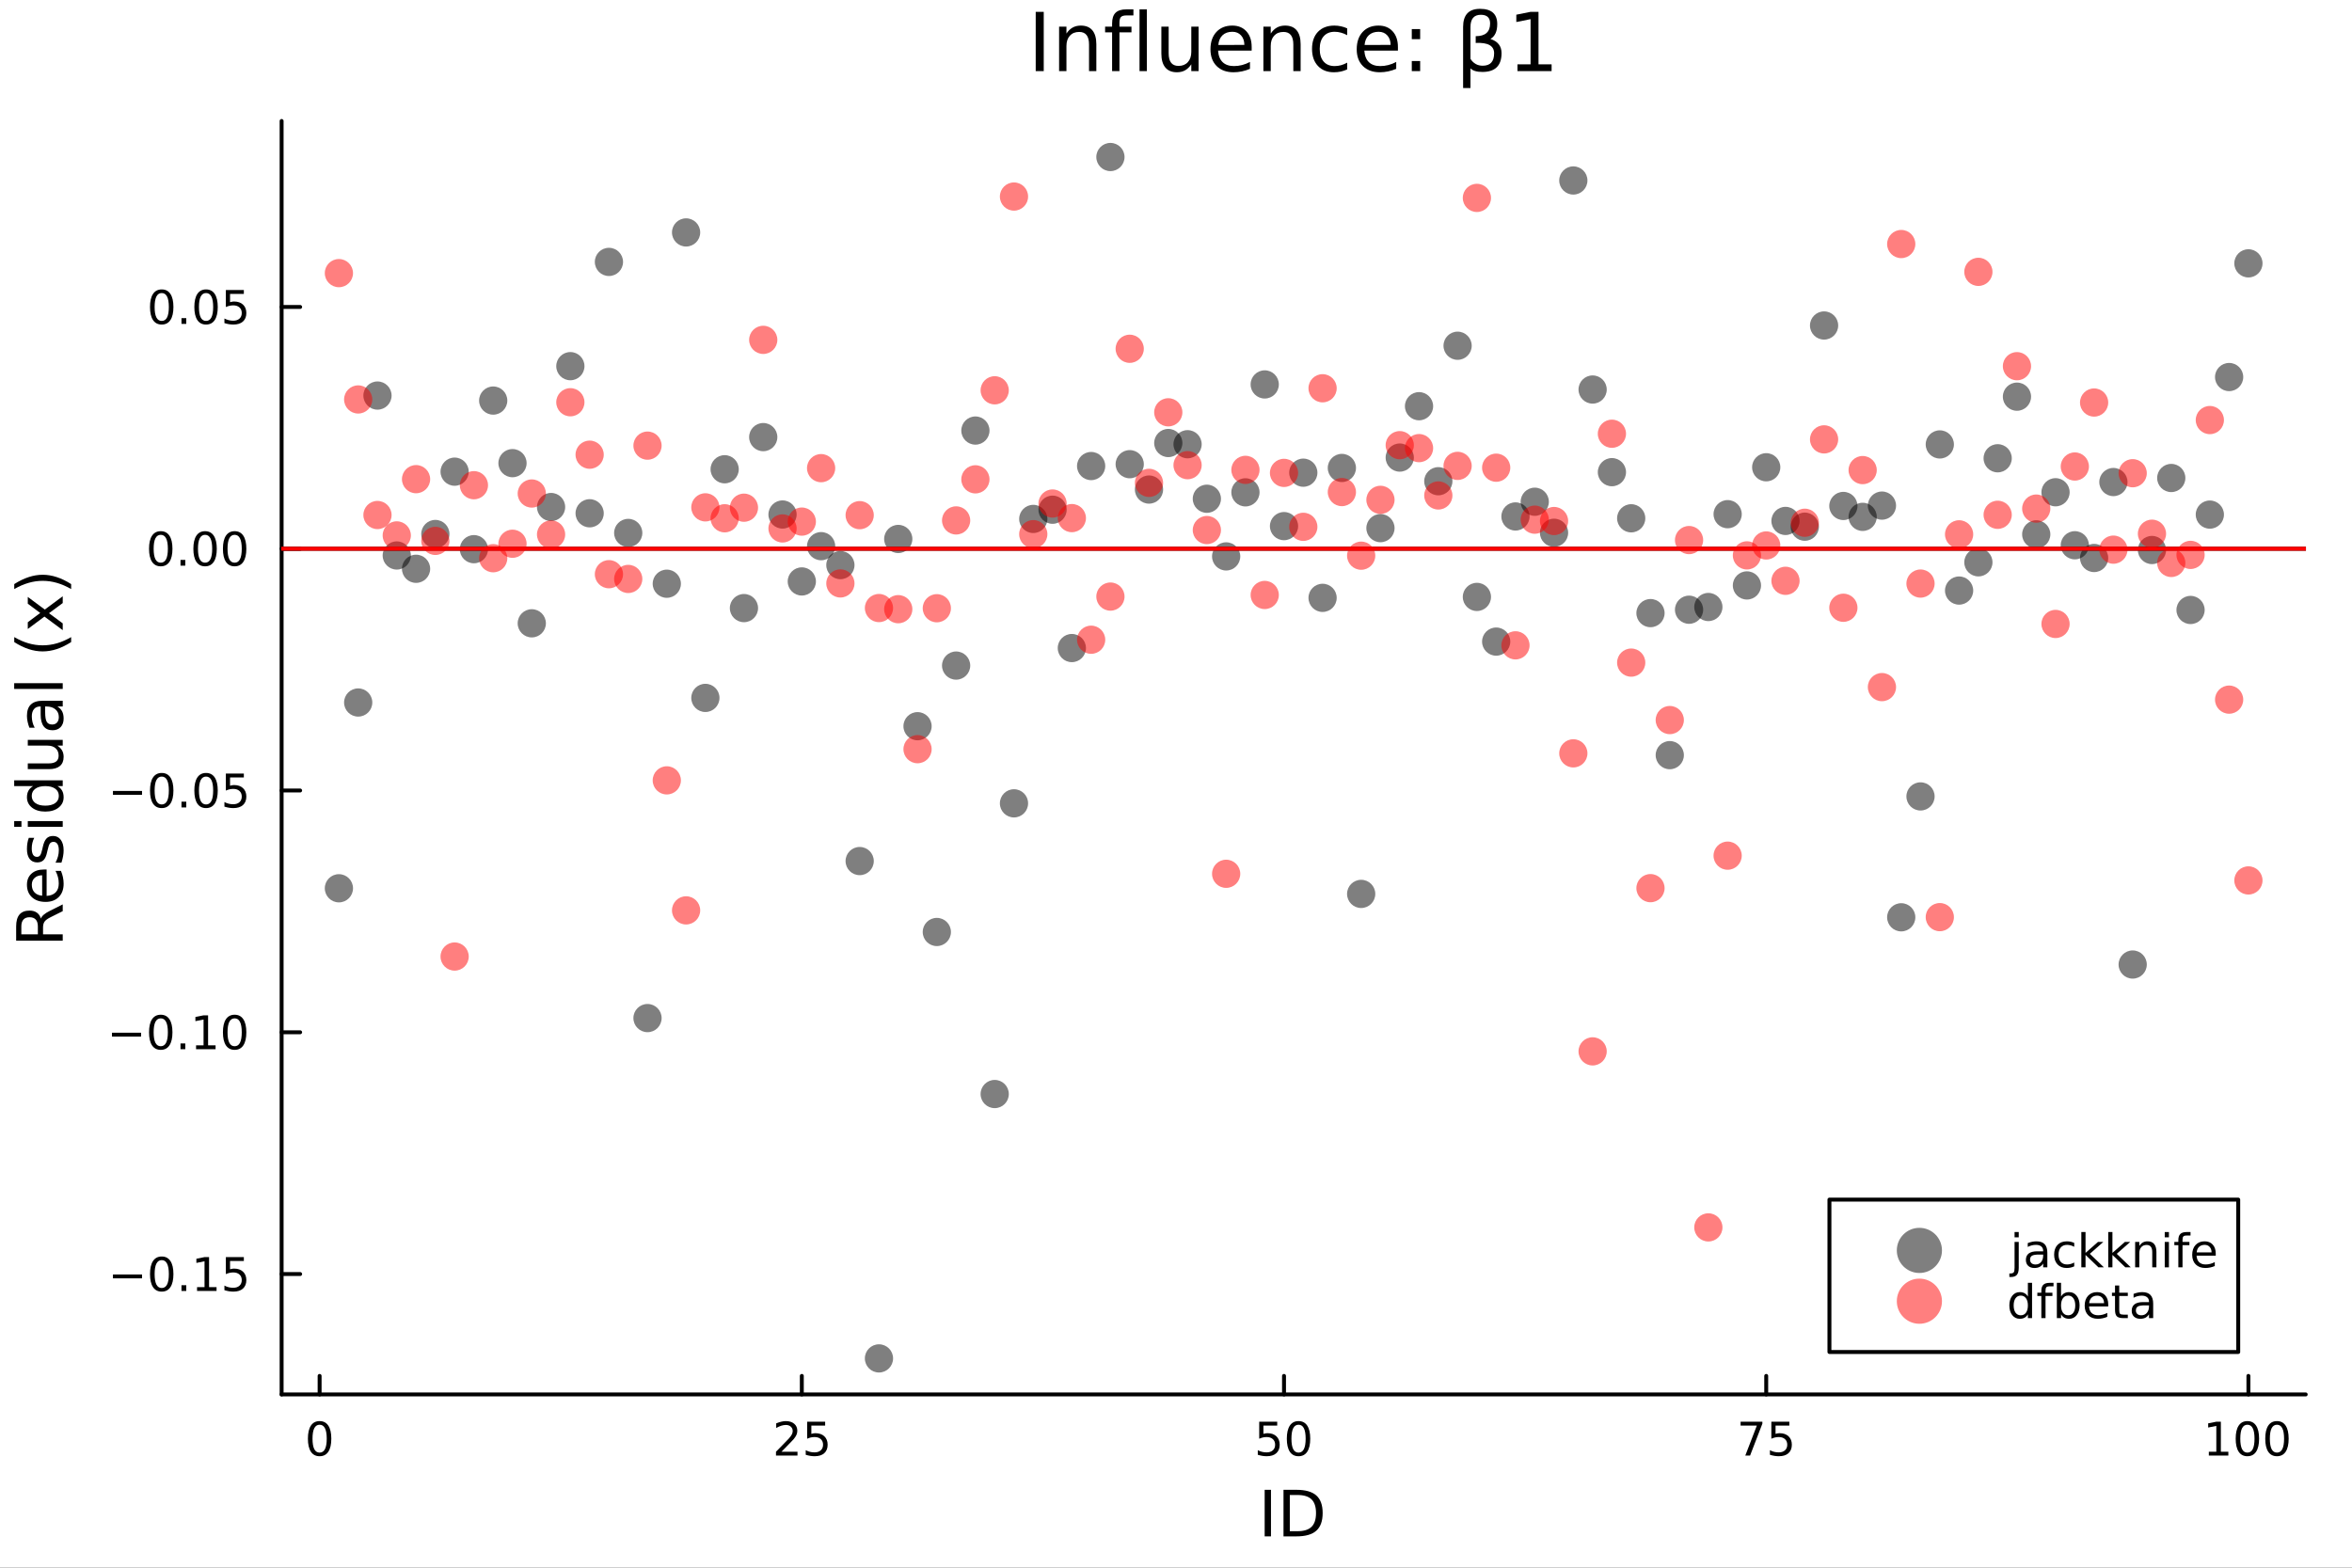 <?xml version="1.0" encoding="utf-8"?>
<svg xmlns="http://www.w3.org/2000/svg" xmlns:xlink="http://www.w3.org/1999/xlink" width="600" height="400" viewBox="0 0 2400 1600">
<rect x="0" y="0" width="2400" height="1600" fill="#333333" stroke="none"/>
<defs>
  <clipPath id="clip700">
    <rect x="0" y="0" width="2400" height="1600"/>
  </clipPath>
</defs>
<path clip-path="url(#clip700)" d="M0 1600 L2400 1600 L2400 0 L0 0  Z" fill="#ffffff" fill-rule="evenodd" fill-opacity="1"/>
<defs>
  <clipPath id="clip701">
    <rect x="480" y="0" width="1681" height="1600"/>
  </clipPath>
</defs>
<path clip-path="url(#clip700)" d="M287.366 1423.18 L2352.76 1423.18 L2352.76 123.472 L287.366 123.472  Z" fill="#ffffff" fill-rule="evenodd" fill-opacity="1"/>
<defs>
  <clipPath id="clip702">
    <rect x="287" y="123" width="2066" height="1301"/>
  </clipPath>
</defs>
<polyline clip-path="url(#clip700)" style="stroke:#000000; stroke-linecap:round; stroke-linejoin:round; stroke-width:4; stroke-opacity:1; fill:none" points="287.366,1423.18 2352.76,1423.18 "/>
<polyline clip-path="url(#clip700)" style="stroke:#000000; stroke-linecap:round; stroke-linejoin:round; stroke-width:4; stroke-opacity:1; fill:none" points="326.139,1423.18 326.139,1404.28 "/>
<polyline clip-path="url(#clip700)" style="stroke:#000000; stroke-linecap:round; stroke-linejoin:round; stroke-width:4; stroke-opacity:1; fill:none" points="818.179,1423.18 818.179,1404.28 "/>
<polyline clip-path="url(#clip700)" style="stroke:#000000; stroke-linecap:round; stroke-linejoin:round; stroke-width:4; stroke-opacity:1; fill:none" points="1310.22,1423.18 1310.22,1404.28 "/>
<polyline clip-path="url(#clip700)" style="stroke:#000000; stroke-linecap:round; stroke-linejoin:round; stroke-width:4; stroke-opacity:1; fill:none" points="1802.26,1423.18 1802.26,1404.28 "/>
<polyline clip-path="url(#clip700)" style="stroke:#000000; stroke-linecap:round; stroke-linejoin:round; stroke-width:4; stroke-opacity:1; fill:none" points="2294.3,1423.18 2294.3,1404.28 "/>
<path clip-path="url(#clip700)" d="M326.139 1454.1 Q322.528 1454.1 320.699 1457.66 Q318.893 1461.2 318.893 1468.33 Q318.893 1475.44 320.699 1479.01 Q322.528 1482.55 326.139 1482.55 Q329.773 1482.55 331.578 1479.01 Q333.407 1475.44 333.407 1468.33 Q333.407 1461.2 331.578 1457.66 Q329.773 1454.1 326.139 1454.1 M326.139 1450.39 Q331.949 1450.39 335.004 1455 Q338.083 1459.58 338.083 1468.33 Q338.083 1477.06 335.004 1481.67 Q331.949 1486.25 326.139 1486.25 Q320.329 1486.25 317.25 1481.67 Q314.194 1477.06 314.194 1468.33 Q314.194 1459.58 317.25 1455 Q320.329 1450.39 326.139 1450.39 Z" fill="#000000" fill-rule="nonzero" fill-opacity="1" /><path clip-path="url(#clip700)" d="M797.45 1481.64 L813.77 1481.64 L813.77 1485.58 L791.825 1485.58 L791.825 1481.64 Q794.487 1478.89 799.071 1474.26 Q803.677 1469.61 804.858 1468.27 Q807.103 1465.74 807.983 1464.01 Q808.885 1462.25 808.885 1460.56 Q808.885 1457.8 806.941 1456.07 Q805.02 1454.33 801.918 1454.33 Q799.719 1454.33 797.265 1455.09 Q794.835 1455.86 792.057 1457.41 L792.057 1452.69 Q794.881 1451.55 797.335 1450.97 Q799.788 1450.39 801.825 1450.39 Q807.196 1450.39 810.39 1453.08 Q813.585 1455.77 813.585 1460.26 Q813.585 1462.39 812.774 1464.31 Q811.987 1466.2 809.881 1468.8 Q809.302 1469.47 806.2 1472.69 Q803.098 1475.88 797.45 1481.64 Z" fill="#000000" fill-rule="nonzero" fill-opacity="1" /><path clip-path="url(#clip700)" d="M823.631 1451.02 L841.987 1451.02 L841.987 1454.96 L827.913 1454.96 L827.913 1463.43 Q828.932 1463.08 829.95 1462.92 Q830.969 1462.73 831.987 1462.73 Q837.774 1462.73 841.154 1465.9 Q844.533 1469.08 844.533 1474.49 Q844.533 1480.07 841.061 1483.17 Q837.589 1486.25 831.27 1486.25 Q829.094 1486.25 826.825 1485.88 Q824.58 1485.51 822.172 1484.77 L822.172 1480.07 Q824.256 1481.2 826.478 1481.76 Q828.7 1482.32 831.177 1482.32 Q835.182 1482.32 837.52 1480.21 Q839.858 1478.1 839.858 1474.49 Q839.858 1470.88 837.52 1468.77 Q835.182 1466.67 831.177 1466.67 Q829.302 1466.67 827.427 1467.08 Q825.575 1467.5 823.631 1468.38 L823.631 1451.02 Z" fill="#000000" fill-rule="nonzero" fill-opacity="1" /><path clip-path="url(#clip700)" d="M1284.92 1451.02 L1303.28 1451.02 L1303.28 1454.96 L1289.2 1454.96 L1289.2 1463.43 Q1290.22 1463.08 1291.24 1462.92 Q1292.26 1462.73 1293.28 1462.73 Q1299.06 1462.73 1302.44 1465.9 Q1305.82 1469.08 1305.82 1474.49 Q1305.82 1480.07 1302.35 1483.17 Q1298.88 1486.25 1292.56 1486.25 Q1290.38 1486.25 1288.11 1485.88 Q1285.87 1485.51 1283.46 1484.77 L1283.46 1480.07 Q1285.54 1481.2 1287.77 1481.76 Q1289.99 1482.32 1292.47 1482.32 Q1296.47 1482.32 1298.81 1480.21 Q1301.15 1478.1 1301.15 1474.49 Q1301.15 1470.88 1298.81 1468.77 Q1296.47 1466.67 1292.47 1466.67 Q1290.59 1466.67 1288.72 1467.08 Q1286.86 1467.5 1284.92 1468.38 L1284.92 1451.02 Z" fill="#000000" fill-rule="nonzero" fill-opacity="1" /><path clip-path="url(#clip700)" d="M1325.03 1454.1 Q1321.42 1454.1 1319.6 1457.66 Q1317.79 1461.2 1317.79 1468.33 Q1317.79 1475.44 1319.6 1479.01 Q1321.42 1482.55 1325.03 1482.55 Q1328.67 1482.55 1330.47 1479.01 Q1332.3 1475.44 1332.3 1468.33 Q1332.3 1461.2 1330.47 1457.66 Q1328.67 1454.1 1325.03 1454.1 M1325.03 1450.39 Q1330.84 1450.39 1333.9 1455 Q1336.98 1459.58 1336.98 1468.33 Q1336.98 1477.06 1333.9 1481.67 Q1330.84 1486.25 1325.03 1486.25 Q1319.22 1486.25 1316.15 1481.67 Q1313.09 1477.06 1313.09 1468.33 Q1313.09 1459.58 1316.15 1455 Q1319.22 1450.39 1325.03 1450.39 Z" fill="#000000" fill-rule="nonzero" fill-opacity="1" /><path clip-path="url(#clip700)" d="M1776.12 1451.02 L1798.34 1451.02 L1798.34 1453.01 L1785.79 1485.58 L1780.91 1485.58 L1792.71 1454.96 L1776.12 1454.96 L1776.12 1451.02 Z" fill="#000000" fill-rule="nonzero" fill-opacity="1" /><path clip-path="url(#clip700)" d="M1807.5 1451.02 L1825.86 1451.02 L1825.86 1454.96 L1811.79 1454.96 L1811.79 1463.43 Q1812.8 1463.08 1813.82 1462.92 Q1814.84 1462.73 1815.86 1462.73 Q1821.65 1462.73 1825.03 1465.9 Q1828.41 1469.08 1828.41 1474.49 Q1828.41 1480.07 1824.93 1483.17 Q1821.46 1486.25 1815.14 1486.25 Q1812.97 1486.25 1810.7 1485.88 Q1808.45 1485.51 1806.05 1484.77 L1806.05 1480.07 Q1808.13 1481.2 1810.35 1481.76 Q1812.57 1482.32 1815.05 1482.32 Q1819.05 1482.32 1821.39 1480.21 Q1823.73 1478.1 1823.73 1474.49 Q1823.73 1470.88 1821.39 1468.77 Q1819.05 1466.67 1815.05 1466.67 Q1813.18 1466.67 1811.3 1467.08 Q1809.45 1467.5 1807.5 1468.38 L1807.5 1451.02 Z" fill="#000000" fill-rule="nonzero" fill-opacity="1" /><path clip-path="url(#clip700)" d="M2253.91 1481.64 L2261.55 1481.64 L2261.55 1455.28 L2253.24 1456.95 L2253.24 1452.69 L2261.5 1451.02 L2266.18 1451.02 L2266.18 1481.64 L2273.82 1481.64 L2273.82 1485.58 L2253.91 1485.58 L2253.91 1481.64 Z" fill="#000000" fill-rule="nonzero" fill-opacity="1" /><path clip-path="url(#clip700)" d="M2293.26 1454.1 Q2289.65 1454.1 2287.82 1457.66 Q2286.01 1461.2 2286.01 1468.33 Q2286.01 1475.44 2287.82 1479.01 Q2289.65 1482.55 2293.26 1482.55 Q2296.89 1482.55 2298.7 1479.01 Q2300.53 1475.44 2300.53 1468.33 Q2300.53 1461.2 2298.7 1457.66 Q2296.89 1454.1 2293.26 1454.1 M2293.26 1450.39 Q2299.07 1450.39 2302.13 1455 Q2305.2 1459.58 2305.2 1468.33 Q2305.2 1477.06 2302.13 1481.67 Q2299.07 1486.25 2293.26 1486.25 Q2287.45 1486.25 2284.37 1481.67 Q2281.32 1477.06 2281.32 1468.33 Q2281.32 1459.58 2284.37 1455 Q2287.45 1450.39 2293.26 1450.39 Z" fill="#000000" fill-rule="nonzero" fill-opacity="1" /><path clip-path="url(#clip700)" d="M2323.42 1454.1 Q2319.81 1454.1 2317.98 1457.66 Q2316.18 1461.2 2316.18 1468.33 Q2316.18 1475.44 2317.98 1479.01 Q2319.81 1482.55 2323.42 1482.55 Q2327.06 1482.55 2328.86 1479.01 Q2330.69 1475.44 2330.69 1468.33 Q2330.69 1461.2 2328.86 1457.66 Q2327.06 1454.1 2323.42 1454.1 M2323.42 1450.39 Q2329.23 1450.39 2332.29 1455 Q2335.37 1459.58 2335.37 1468.33 Q2335.37 1477.06 2332.29 1481.67 Q2329.23 1486.25 2323.42 1486.25 Q2317.61 1486.25 2314.53 1481.67 Q2311.48 1477.06 2311.48 1468.33 Q2311.48 1459.58 2314.53 1455 Q2317.61 1450.39 2323.42 1450.39 Z" fill="#000000" fill-rule="nonzero" fill-opacity="1" /><path clip-path="url(#clip700)" d="M1290.48 1520.52 L1296.91 1520.52 L1296.91 1568.04 L1290.48 1568.04 L1290.48 1520.52 Z" fill="#000000" fill-rule="nonzero" fill-opacity="1" /><path clip-path="url(#clip700)" d="M1316.13 1525.81 L1316.13 1562.76 L1323.9 1562.76 Q1333.73 1562.76 1338.28 1558.3 Q1342.87 1553.85 1342.87 1544.24 Q1342.87 1534.69 1338.28 1530.26 Q1333.73 1525.81 1323.9 1525.81 L1316.13 1525.81 M1309.7 1520.52 L1322.91 1520.52 Q1336.72 1520.52 1343.18 1526.28 Q1349.65 1532.01 1349.65 1544.24 Q1349.65 1556.52 1343.15 1562.28 Q1336.66 1568.04 1322.91 1568.04 L1309.7 1568.04 L1309.7 1520.52 Z" fill="#000000" fill-rule="nonzero" fill-opacity="1" /><polyline clip-path="url(#clip700)" style="stroke:#000000; stroke-linecap:round; stroke-linejoin:round; stroke-width:4; stroke-opacity:1; fill:none" points="287.366,1423.18 287.366,123.472 "/>
<polyline clip-path="url(#clip700)" style="stroke:#000000; stroke-linecap:round; stroke-linejoin:round; stroke-width:4; stroke-opacity:1; fill:none" points="287.366,1300.3 306.264,1300.3 "/>
<polyline clip-path="url(#clip700)" style="stroke:#000000; stroke-linecap:round; stroke-linejoin:round; stroke-width:4; stroke-opacity:1; fill:none" points="287.366,1053.55 306.264,1053.55 "/>
<polyline clip-path="url(#clip700)" style="stroke:#000000; stroke-linecap:round; stroke-linejoin:round; stroke-width:4; stroke-opacity:1; fill:none" points="287.366,806.797 306.264,806.797 "/>
<polyline clip-path="url(#clip700)" style="stroke:#000000; stroke-linecap:round; stroke-linejoin:round; stroke-width:4; stroke-opacity:1; fill:none" points="287.366,560.044 306.264,560.044 "/>
<polyline clip-path="url(#clip700)" style="stroke:#000000; stroke-linecap:round; stroke-linejoin:round; stroke-width:4; stroke-opacity:1; fill:none" points="287.366,313.291 306.264,313.291 "/>
<path clip-path="url(#clip700)" d="M115.256 1300.75 L144.931 1300.75 L144.931 1304.69 L115.256 1304.69 L115.256 1300.75 Z" fill="#000000" fill-rule="nonzero" fill-opacity="1" /><path clip-path="url(#clip700)" d="M165.024 1286.1 Q161.413 1286.1 159.584 1289.67 Q157.778 1293.21 157.778 1300.34 Q157.778 1307.44 159.584 1311.01 Q161.413 1314.55 165.024 1314.55 Q168.658 1314.55 170.464 1311.01 Q172.292 1307.44 172.292 1300.34 Q172.292 1293.21 170.464 1289.67 Q168.658 1286.1 165.024 1286.1 M165.024 1282.4 Q170.834 1282.4 173.889 1287 Q176.968 1291.59 176.968 1300.34 Q176.968 1309.06 173.889 1313.67 Q170.834 1318.25 165.024 1318.25 Q159.214 1318.25 156.135 1313.67 Q153.079 1309.06 153.079 1300.34 Q153.079 1291.59 156.135 1287 Q159.214 1282.4 165.024 1282.4 Z" fill="#000000" fill-rule="nonzero" fill-opacity="1" /><path clip-path="url(#clip700)" d="M185.186 1311.7 L190.07 1311.7 L190.07 1317.58 L185.186 1317.58 L185.186 1311.7 Z" fill="#000000" fill-rule="nonzero" fill-opacity="1" /><path clip-path="url(#clip700)" d="M201.065 1313.65 L208.704 1313.65 L208.704 1287.28 L200.394 1288.95 L200.394 1284.69 L208.658 1283.02 L213.334 1283.02 L213.334 1313.65 L220.973 1313.65 L220.973 1317.58 L201.065 1317.58 L201.065 1313.65 Z" fill="#000000" fill-rule="nonzero" fill-opacity="1" /><path clip-path="url(#clip700)" d="M230.463 1283.02 L248.82 1283.02 L248.82 1286.96 L234.746 1286.96 L234.746 1295.43 Q235.764 1295.08 236.783 1294.92 Q237.801 1294.74 238.82 1294.74 Q244.607 1294.74 247.986 1297.91 Q251.366 1301.08 251.366 1306.49 Q251.366 1312.07 247.894 1315.17 Q244.421 1318.25 238.102 1318.25 Q235.926 1318.25 233.658 1317.88 Q231.412 1317.51 229.005 1316.77 L229.005 1312.07 Q231.088 1313.21 233.31 1313.76 Q235.533 1314.32 238.009 1314.32 Q242.014 1314.32 244.352 1312.21 Q246.69 1310.11 246.69 1306.49 Q246.69 1302.88 244.352 1300.78 Q242.014 1298.67 238.009 1298.67 Q236.135 1298.67 234.26 1299.09 Q232.408 1299.5 230.463 1300.38 L230.463 1283.02 Z" fill="#000000" fill-rule="nonzero" fill-opacity="1" /><path clip-path="url(#clip700)" d="M114.26 1054 L143.936 1054 L143.936 1057.94 L114.26 1057.94 L114.26 1054 Z" fill="#000000" fill-rule="nonzero" fill-opacity="1" /><path clip-path="url(#clip700)" d="M164.028 1039.35 Q160.417 1039.35 158.589 1042.91 Q156.783 1046.45 156.783 1053.58 Q156.783 1060.69 158.589 1064.26 Q160.417 1067.8 164.028 1067.8 Q167.663 1067.8 169.468 1064.26 Q171.297 1060.69 171.297 1053.58 Q171.297 1046.45 169.468 1042.91 Q167.663 1039.35 164.028 1039.35 M164.028 1035.64 Q169.839 1035.64 172.894 1040.25 Q175.973 1044.83 175.973 1053.58 Q175.973 1062.31 172.894 1066.92 Q169.839 1071.5 164.028 1071.5 Q158.218 1071.5 155.14 1066.92 Q152.084 1062.31 152.084 1053.58 Q152.084 1044.83 155.14 1040.25 Q158.218 1035.64 164.028 1035.64 Z" fill="#000000" fill-rule="nonzero" fill-opacity="1" /><path clip-path="url(#clip700)" d="M184.19 1064.95 L189.075 1064.95 L189.075 1070.83 L184.19 1070.83 L184.19 1064.95 Z" fill="#000000" fill-rule="nonzero" fill-opacity="1" /><path clip-path="url(#clip700)" d="M200.07 1066.89 L207.709 1066.89 L207.709 1040.53 L199.399 1042.2 L199.399 1037.94 L207.662 1036.27 L212.338 1036.27 L212.338 1066.89 L219.977 1066.89 L219.977 1070.83 L200.07 1070.83 L200.07 1066.89 Z" fill="#000000" fill-rule="nonzero" fill-opacity="1" /><path clip-path="url(#clip700)" d="M239.422 1039.35 Q235.81 1039.35 233.982 1042.91 Q232.176 1046.45 232.176 1053.58 Q232.176 1060.69 233.982 1064.26 Q235.81 1067.8 239.422 1067.8 Q243.056 1067.8 244.861 1064.26 Q246.69 1060.69 246.69 1053.58 Q246.69 1046.45 244.861 1042.91 Q243.056 1039.35 239.422 1039.35 M239.422 1035.64 Q245.232 1035.64 248.287 1040.25 Q251.366 1044.83 251.366 1053.58 Q251.366 1062.31 248.287 1066.92 Q245.232 1071.5 239.422 1071.5 Q233.611 1071.5 230.533 1066.92 Q227.477 1062.31 227.477 1053.58 Q227.477 1044.83 230.533 1040.25 Q233.611 1035.64 239.422 1035.64 Z" fill="#000000" fill-rule="nonzero" fill-opacity="1" /><path clip-path="url(#clip700)" d="M115.256 807.248 L144.931 807.248 L144.931 811.183 L115.256 811.183 L115.256 807.248 Z" fill="#000000" fill-rule="nonzero" fill-opacity="1" /><path clip-path="url(#clip700)" d="M165.024 792.595 Q161.413 792.595 159.584 796.16 Q157.778 799.702 157.778 806.831 Q157.778 813.938 159.584 817.503 Q161.413 821.044 165.024 821.044 Q168.658 821.044 170.464 817.503 Q172.292 813.938 172.292 806.831 Q172.292 799.702 170.464 796.16 Q168.658 792.595 165.024 792.595 M165.024 788.892 Q170.834 788.892 173.889 793.498 Q176.968 798.082 176.968 806.831 Q176.968 815.558 173.889 820.165 Q170.834 824.748 165.024 824.748 Q159.214 824.748 156.135 820.165 Q153.079 815.558 153.079 806.831 Q153.079 798.082 156.135 793.498 Q159.214 788.892 165.024 788.892 Z" fill="#000000" fill-rule="nonzero" fill-opacity="1" /><path clip-path="url(#clip700)" d="M185.186 818.197 L190.07 818.197 L190.07 824.077 L185.186 824.077 L185.186 818.197 Z" fill="#000000" fill-rule="nonzero" fill-opacity="1" /><path clip-path="url(#clip700)" d="M210.255 792.595 Q206.644 792.595 204.815 796.16 Q203.01 799.702 203.01 806.831 Q203.01 813.938 204.815 817.503 Q206.644 821.044 210.255 821.044 Q213.889 821.044 215.695 817.503 Q217.523 813.938 217.523 806.831 Q217.523 799.702 215.695 796.16 Q213.889 792.595 210.255 792.595 M210.255 788.892 Q216.065 788.892 219.121 793.498 Q222.199 798.082 222.199 806.831 Q222.199 815.558 219.121 820.165 Q216.065 824.748 210.255 824.748 Q204.445 824.748 201.366 820.165 Q198.311 815.558 198.311 806.831 Q198.311 798.082 201.366 793.498 Q204.445 788.892 210.255 788.892 Z" fill="#000000" fill-rule="nonzero" fill-opacity="1" /><path clip-path="url(#clip700)" d="M230.463 789.517 L248.82 789.517 L248.82 793.452 L234.746 793.452 L234.746 801.924 Q235.764 801.577 236.783 801.415 Q237.801 801.23 238.82 801.23 Q244.607 801.23 247.986 804.401 Q251.366 807.572 251.366 812.989 Q251.366 818.568 247.894 821.669 Q244.421 824.748 238.102 824.748 Q235.926 824.748 233.658 824.378 Q231.412 824.007 229.005 823.267 L229.005 818.568 Q231.088 819.702 233.31 820.257 Q235.533 820.813 238.009 820.813 Q242.014 820.813 244.352 818.706 Q246.69 816.6 246.69 812.989 Q246.69 809.378 244.352 807.271 Q242.014 805.165 238.009 805.165 Q236.135 805.165 234.26 805.582 Q232.408 805.998 230.463 806.878 L230.463 789.517 Z" fill="#000000" fill-rule="nonzero" fill-opacity="1" /><path clip-path="url(#clip700)" d="M164.028 545.843 Q160.417 545.843 158.589 549.407 Q156.783 552.949 156.783 560.079 Q156.783 567.185 158.589 570.75 Q160.417 574.292 164.028 574.292 Q167.663 574.292 169.468 570.75 Q171.297 567.185 171.297 560.079 Q171.297 552.949 169.468 549.407 Q167.663 545.843 164.028 545.843 M164.028 542.139 Q169.839 542.139 172.894 546.745 Q175.973 551.329 175.973 560.079 Q175.973 568.806 172.894 573.412 Q169.839 577.995 164.028 577.995 Q158.218 577.995 155.14 573.412 Q152.084 568.806 152.084 560.079 Q152.084 551.329 155.14 546.745 Q158.218 542.139 164.028 542.139 Z" fill="#000000" fill-rule="nonzero" fill-opacity="1" /><path clip-path="url(#clip700)" d="M184.19 571.444 L189.075 571.444 L189.075 577.324 L184.19 577.324 L184.19 571.444 Z" fill="#000000" fill-rule="nonzero" fill-opacity="1" /><path clip-path="url(#clip700)" d="M209.26 545.843 Q205.649 545.843 203.82 549.407 Q202.014 552.949 202.014 560.079 Q202.014 567.185 203.82 570.75 Q205.649 574.292 209.26 574.292 Q212.894 574.292 214.699 570.75 Q216.528 567.185 216.528 560.079 Q216.528 552.949 214.699 549.407 Q212.894 545.843 209.26 545.843 M209.26 542.139 Q215.07 542.139 218.125 546.745 Q221.204 551.329 221.204 560.079 Q221.204 568.806 218.125 573.412 Q215.07 577.995 209.26 577.995 Q203.449 577.995 200.371 573.412 Q197.315 568.806 197.315 560.079 Q197.315 551.329 200.371 546.745 Q203.449 542.139 209.26 542.139 Z" fill="#000000" fill-rule="nonzero" fill-opacity="1" /><path clip-path="url(#clip700)" d="M239.422 545.843 Q235.81 545.843 233.982 549.407 Q232.176 552.949 232.176 560.079 Q232.176 567.185 233.982 570.75 Q235.81 574.292 239.422 574.292 Q243.056 574.292 244.861 570.75 Q246.69 567.185 246.69 560.079 Q246.69 552.949 244.861 549.407 Q243.056 545.843 239.422 545.843 M239.422 542.139 Q245.232 542.139 248.287 546.745 Q251.366 551.329 251.366 560.079 Q251.366 568.806 248.287 573.412 Q245.232 577.995 239.422 577.995 Q233.611 577.995 230.533 573.412 Q227.477 568.806 227.477 560.079 Q227.477 551.329 230.533 546.745 Q233.611 542.139 239.422 542.139 Z" fill="#000000" fill-rule="nonzero" fill-opacity="1" /><path clip-path="url(#clip700)" d="M165.024 299.09 Q161.413 299.09 159.584 302.655 Q157.778 306.196 157.778 313.326 Q157.778 320.432 159.584 323.997 Q161.413 327.539 165.024 327.539 Q168.658 327.539 170.464 323.997 Q172.292 320.432 172.292 313.326 Q172.292 306.196 170.464 302.655 Q168.658 299.09 165.024 299.09 M165.024 295.386 Q170.834 295.386 173.889 299.993 Q176.968 304.576 176.968 313.326 Q176.968 322.053 173.889 326.659 Q170.834 331.242 165.024 331.242 Q159.214 331.242 156.135 326.659 Q153.079 322.053 153.079 313.326 Q153.079 304.576 156.135 299.993 Q159.214 295.386 165.024 295.386 Z" fill="#000000" fill-rule="nonzero" fill-opacity="1" /><path clip-path="url(#clip700)" d="M185.186 324.692 L190.07 324.692 L190.07 330.571 L185.186 330.571 L185.186 324.692 Z" fill="#000000" fill-rule="nonzero" fill-opacity="1" /><path clip-path="url(#clip700)" d="M210.255 299.09 Q206.644 299.09 204.815 302.655 Q203.01 306.196 203.01 313.326 Q203.01 320.432 204.815 323.997 Q206.644 327.539 210.255 327.539 Q213.889 327.539 215.695 323.997 Q217.523 320.432 217.523 313.326 Q217.523 306.196 215.695 302.655 Q213.889 299.09 210.255 299.09 M210.255 295.386 Q216.065 295.386 219.121 299.993 Q222.199 304.576 222.199 313.326 Q222.199 322.053 219.121 326.659 Q216.065 331.242 210.255 331.242 Q204.445 331.242 201.366 326.659 Q198.311 322.053 198.311 313.326 Q198.311 304.576 201.366 299.993 Q204.445 295.386 210.255 295.386 Z" fill="#000000" fill-rule="nonzero" fill-opacity="1" /><path clip-path="url(#clip700)" d="M230.463 296.011 L248.82 296.011 L248.82 299.946 L234.746 299.946 L234.746 308.419 Q235.764 308.071 236.783 307.909 Q237.801 307.724 238.82 307.724 Q244.607 307.724 247.986 310.895 Q251.366 314.067 251.366 319.483 Q251.366 325.062 247.894 328.164 Q244.421 331.242 238.102 331.242 Q235.926 331.242 233.658 330.872 Q231.412 330.502 229.005 329.761 L229.005 325.062 Q231.088 326.196 233.31 326.752 Q235.533 327.307 238.009 327.307 Q242.014 327.307 244.352 325.201 Q246.69 323.094 246.69 319.483 Q246.69 315.872 244.352 313.766 Q242.014 311.659 238.009 311.659 Q236.135 311.659 234.26 312.076 Q232.408 312.493 230.463 313.372 L230.463 296.011 Z" fill="#000000" fill-rule="nonzero" fill-opacity="1" /><path clip-path="url(#clip700)" d="M41.724 937.513 Q42.424 935.445 44.716 933.503 Q47.008 931.53 51.018 929.556 L64.004 923.031 L64.004 929.938 L51.814 936.018 Q47.039 938.373 45.48 940.601 Q43.92 942.797 43.92 946.616 L43.92 953.619 L64.004 953.619 L64.004 960.048 L16.484 960.048 L16.484 945.534 Q16.484 937.386 19.89 933.376 Q23.296 929.365 30.17 929.365 Q34.658 929.365 37.618 931.466 Q40.578 933.535 41.724 937.513 M21.768 953.619 L38.637 953.619 L38.637 945.534 Q38.637 940.887 36.504 938.532 Q34.34 936.145 30.17 936.145 Q26.001 936.145 23.9 938.532 Q21.768 940.887 21.768 945.534 L21.768 953.619 Z" fill="#000000" fill-rule="nonzero" fill-opacity="1" /><path clip-path="url(#clip700)" d="M44.716 887.447 L47.581 887.447 L47.581 914.374 Q53.628 913.992 56.811 910.746 Q59.962 907.467 59.962 901.643 Q59.962 898.269 59.134 895.118 Q58.307 891.935 56.652 888.816 L62.19 888.816 Q63.527 891.967 64.227 895.277 Q64.927 898.587 64.927 901.993 Q64.927 910.523 59.962 915.52 Q54.997 920.485 46.53 920.485 Q37.777 920.485 32.653 915.775 Q27.497 911.032 27.497 903.011 Q27.497 895.818 32.144 891.649 Q36.759 887.447 44.716 887.447 M42.997 893.304 Q38.191 893.367 35.327 896.009 Q32.462 898.619 32.462 902.948 Q32.462 907.849 35.231 910.809 Q38 913.738 43.029 914.183 L42.997 893.304 Z" fill="#000000" fill-rule="nonzero" fill-opacity="1" /><path clip-path="url(#clip700)" d="M29.407 855.109 L34.945 855.109 Q33.672 857.592 33.035 860.266 Q32.398 862.939 32.398 865.804 Q32.398 870.164 33.735 872.36 Q35.072 874.525 37.746 874.525 Q39.783 874.525 40.96 872.965 Q42.106 871.406 43.157 866.695 L43.602 864.69 Q44.939 858.451 47.39 855.841 Q49.809 853.2 54.169 853.2 Q59.134 853.2 62.031 857.146 Q64.927 861.061 64.927 867.936 Q64.927 870.801 64.354 873.92 Q63.813 877.007 62.699 880.445 L56.652 880.445 Q58.339 877.198 59.198 874.047 Q60.026 870.896 60.026 867.809 Q60.026 863.671 58.625 861.443 Q57.193 859.215 54.615 859.215 Q52.228 859.215 50.955 860.839 Q49.681 862.43 48.504 867.873 L48.026 869.91 Q46.88 875.352 44.525 877.771 Q42.138 880.19 38 880.19 Q32.971 880.19 30.234 876.625 Q27.497 873.061 27.497 866.504 Q27.497 863.258 27.974 860.393 Q28.452 857.528 29.407 855.109 Z" fill="#000000" fill-rule="nonzero" fill-opacity="1" /><path clip-path="url(#clip700)" d="M28.356 843.874 L28.356 838.017 L64.004 838.017 L64.004 843.874 L28.356 843.874 M14.479 843.874 L14.479 838.017 L21.895 838.017 L21.895 843.874 L14.479 843.874 Z" fill="#000000" fill-rule="nonzero" fill-opacity="1" /><path clip-path="url(#clip700)" d="M33.767 802.306 L14.479 802.306 L14.479 796.449 L64.004 796.449 L64.004 802.306 L58.657 802.306 Q61.84 804.152 63.399 806.985 Q64.927 809.786 64.927 813.732 Q64.927 820.193 59.771 824.268 Q54.615 828.31 46.212 828.31 Q37.809 828.31 32.653 824.268 Q27.497 820.193 27.497 813.732 Q27.497 809.786 29.056 806.985 Q30.584 804.152 33.767 802.306 M46.212 822.262 Q52.673 822.262 56.365 819.621 Q60.026 816.947 60.026 812.3 Q60.026 807.653 56.365 804.979 Q52.673 802.306 46.212 802.306 Q39.751 802.306 36.09 804.979 Q32.398 807.653 32.398 812.3 Q32.398 816.947 36.09 819.621 Q39.751 822.262 46.212 822.262 Z" fill="#000000" fill-rule="nonzero" fill-opacity="1" /><path clip-path="url(#clip700)" d="M49.936 784.991 L28.356 784.991 L28.356 779.135 L49.713 779.135 Q54.774 779.135 57.32 777.161 Q59.835 775.188 59.835 771.241 Q59.835 766.499 56.811 763.762 Q53.787 760.992 48.567 760.992 L28.356 760.992 L28.356 755.136 L64.004 755.136 L64.004 760.992 L58.53 760.992 Q61.776 763.125 63.368 765.958 Q64.927 768.759 64.927 772.483 Q64.927 778.625 61.108 781.808 Q57.288 784.991 49.936 784.991 M27.497 770.255 L27.497 770.255 Z" fill="#000000" fill-rule="nonzero" fill-opacity="1" /><path clip-path="url(#clip700)" d="M46.085 726.872 Q46.085 733.97 47.708 736.707 Q49.331 739.445 53.246 739.445 Q56.365 739.445 58.211 737.407 Q60.026 735.339 60.026 731.806 Q60.026 726.936 56.588 724.008 Q53.119 721.048 47.39 721.048 L46.085 721.048 L46.085 726.872 M43.666 715.191 L64.004 715.191 L64.004 721.048 L58.593 721.048 Q61.84 723.053 63.399 726.045 Q64.927 729.037 64.927 733.365 Q64.927 738.84 61.872 742.086 Q58.784 745.301 53.628 745.301 Q47.612 745.301 44.557 741.291 Q41.501 737.248 41.501 729.259 L41.501 721.048 L40.928 721.048 Q36.886 721.048 34.69 723.721 Q32.462 726.363 32.462 731.169 Q32.462 734.225 33.194 737.121 Q33.926 740.017 35.39 742.691 L29.98 742.691 Q28.738 739.476 28.133 736.453 Q27.497 733.429 27.497 730.564 Q27.497 722.83 31.507 719.011 Q35.518 715.191 43.666 715.191 Z" fill="#000000" fill-rule="nonzero" fill-opacity="1" /><path clip-path="url(#clip700)" d="M14.479 703.128 L14.479 697.272 L64.004 697.272 L64.004 703.128 L14.479 703.128 Z" fill="#000000" fill-rule="nonzero" fill-opacity="1" /><path clip-path="url(#clip700)" d="M14.543 650.229 Q21.863 654.494 29.025 656.563 Q36.186 658.632 43.538 658.632 Q50.891 658.632 58.116 656.563 Q65.309 654.462 72.598 650.229 L72.598 655.322 Q65.118 660.096 57.893 662.483 Q50.668 664.838 43.538 664.838 Q36.441 664.838 29.247 662.483 Q22.054 660.128 14.543 655.322 L14.543 650.229 Z" fill="#000000" fill-rule="nonzero" fill-opacity="1" /><path clip-path="url(#clip700)" d="M28.356 609.234 L45.703 622.125 L64.004 608.566 L64.004 615.472 L50 625.848 L64.004 636.225 L64.004 643.131 L45.353 629.286 L28.356 641.954 L28.356 635.047 L41.056 625.594 L28.356 616.141 L28.356 609.234 Z" fill="#000000" fill-rule="nonzero" fill-opacity="1" /><path clip-path="url(#clip700)" d="M14.543 601.213 L14.543 596.121 Q22.054 591.346 29.247 588.991 Q36.441 586.604 43.538 586.604 Q50.668 586.604 57.893 588.991 Q65.118 591.346 72.598 596.121 L72.598 601.213 Q65.309 596.98 58.116 594.911 Q50.891 592.81 43.538 592.81 Q36.186 592.81 29.025 594.911 Q21.863 596.98 14.543 601.213 Z" fill="#000000" fill-rule="nonzero" fill-opacity="1" /><path clip-path="url(#clip700)" d="M1056.85 12.096 L1065.04 12.096 L1065.04 72.576 L1056.85 72.576 L1056.85 12.096 Z" fill="#000000" fill-rule="nonzero" fill-opacity="1" /><path clip-path="url(#clip700)" d="M1118.71 45.192 L1118.71 72.576 L1111.26 72.576 L1111.26 45.435 Q1111.26 38.994 1108.75 35.794 Q1106.23 32.594 1101.21 32.594 Q1095.17 32.594 1091.69 36.442 Q1088.21 40.29 1088.21 46.934 L1088.21 72.576 L1080.71 72.576 L1080.71 27.206 L1088.21 27.206 L1088.21 34.254 Q1090.88 30.163 1094.49 28.138 Q1098.13 26.112 1102.87 26.112 Q1110.69 26.112 1114.7 30.973 Q1118.71 35.794 1118.71 45.192 Z" fill="#000000" fill-rule="nonzero" fill-opacity="1" /><path clip-path="url(#clip700)" d="M1156.55 9.544 L1156.55 15.742 L1149.42 15.742 Q1145.41 15.742 1143.83 17.362 Q1142.29 18.983 1142.29 23.195 L1142.29 27.206 L1154.56 27.206 L1154.56 32.999 L1142.29 32.999 L1142.29 72.576 L1134.79 72.576 L1134.79 32.999 L1127.66 32.999 L1127.66 27.206 L1134.79 27.206 L1134.79 24.046 Q1134.79 16.471 1138.32 13.028 Q1141.84 9.544 1149.5 9.544 L1156.55 9.544 Z" fill="#000000" fill-rule="nonzero" fill-opacity="1" /><path clip-path="url(#clip700)" d="M1162.78 9.544 L1170.24 9.544 L1170.24 72.576 L1162.78 72.576 L1162.78 9.544 Z" fill="#000000" fill-rule="nonzero" fill-opacity="1" /><path clip-path="url(#clip700)" d="M1185.06 54.671 L1185.06 27.206 L1192.52 27.206 L1192.52 54.387 Q1192.52 60.828 1195.03 64.069 Q1197.54 67.269 1202.56 67.269 Q1208.6 67.269 1212.08 63.421 Q1215.61 59.573 1215.61 52.929 L1215.61 27.206 L1223.06 27.206 L1223.06 72.576 L1215.61 72.576 L1215.61 65.608 Q1212.89 69.74 1209.29 71.766 Q1205.72 73.751 1200.98 73.751 Q1193.17 73.751 1189.12 68.89 Q1185.06 64.029 1185.06 54.671 M1203.82 26.112 L1203.82 26.112 Z" fill="#000000" fill-rule="nonzero" fill-opacity="1" /><path clip-path="url(#clip700)" d="M1277.22 48.028 L1277.22 51.673 L1242.95 51.673 Q1243.44 59.37 1247.57 63.421 Q1251.74 67.431 1259.16 67.431 Q1263.45 67.431 1267.46 66.378 Q1271.51 65.325 1275.48 63.218 L1275.48 70.267 Q1271.47 71.968 1267.26 72.86 Q1263.04 73.751 1258.71 73.751 Q1247.85 73.751 1241.49 67.431 Q1235.17 61.112 1235.17 50.337 Q1235.17 39.197 1241.17 32.675 Q1247.21 26.112 1257.41 26.112 Q1266.57 26.112 1271.88 32.026 Q1277.22 37.9 1277.22 48.028 M1269.77 45.84 Q1269.69 39.723 1266.33 36.077 Q1263 32.431 1257.49 32.431 Q1251.26 32.431 1247.49 35.956 Q1243.76 39.48 1243.19 45.88 L1269.77 45.84 Z" fill="#000000" fill-rule="nonzero" fill-opacity="1" /><path clip-path="url(#clip700)" d="M1327.17 45.192 L1327.17 72.576 L1319.72 72.576 L1319.72 45.435 Q1319.72 38.994 1317.21 35.794 Q1314.69 32.594 1309.67 32.594 Q1303.63 32.594 1300.15 36.442 Q1296.67 40.29 1296.67 46.934 L1296.67 72.576 L1289.17 72.576 L1289.17 27.206 L1296.67 27.206 L1296.67 34.254 Q1299.34 30.163 1302.95 28.138 Q1306.59 26.112 1311.33 26.112 Q1319.15 26.112 1323.16 30.973 Q1327.17 35.794 1327.17 45.192 Z" fill="#000000" fill-rule="nonzero" fill-opacity="1" /><path clip-path="url(#clip700)" d="M1374.69 28.948 L1374.69 35.915 Q1371.53 34.173 1368.33 33.323 Q1365.17 32.431 1361.93 32.431 Q1354.68 32.431 1350.67 37.05 Q1346.66 41.627 1346.66 49.931 Q1346.66 58.236 1350.67 62.854 Q1354.68 67.431 1361.93 67.431 Q1365.17 67.431 1368.33 66.581 Q1371.53 65.689 1374.69 63.948 L1374.69 70.834 Q1371.57 72.292 1368.21 73.022 Q1364.88 73.751 1361.12 73.751 Q1350.87 73.751 1344.83 67.31 Q1338.8 60.869 1338.8 49.931 Q1338.8 38.832 1344.87 32.472 Q1350.99 26.112 1361.6 26.112 Q1365.05 26.112 1368.33 26.841 Q1371.61 27.53 1374.69 28.948 Z" fill="#000000" fill-rule="nonzero" fill-opacity="1" /><path clip-path="url(#clip700)" d="M1426.46 48.028 L1426.46 51.673 L1392.19 51.673 Q1392.67 59.37 1396.81 63.421 Q1400.98 67.431 1408.39 67.431 Q1412.68 67.431 1416.7 66.378 Q1420.75 65.325 1424.72 63.218 L1424.72 70.267 Q1420.71 71.968 1416.49 72.86 Q1412.28 73.751 1407.95 73.751 Q1397.09 73.751 1390.73 67.431 Q1384.41 61.112 1384.41 50.337 Q1384.41 39.197 1390.4 32.675 Q1396.44 26.112 1406.65 26.112 Q1415.8 26.112 1421.11 32.026 Q1426.46 37.9 1426.46 48.028 M1419 45.84 Q1418.92 39.723 1415.56 36.077 Q1412.24 32.431 1406.73 32.431 Q1400.49 32.431 1396.72 35.956 Q1393 39.48 1392.43 45.88 L1419 45.84 Z" fill="#000000" fill-rule="nonzero" fill-opacity="1" /><path clip-path="url(#clip700)" d="M1440.6 62.287 L1449.14 62.287 L1449.14 72.576 L1440.6 72.576 L1440.6 62.287 M1440.6 29.677 L1449.14 29.677 L1449.14 39.966 L1440.6 39.966 L1440.6 29.677 Z" fill="#000000" fill-rule="nonzero" fill-opacity="1" /><path clip-path="url(#clip700)" d="M1500.47 69.781 L1500.47 89.833 L1492.97 89.833 L1492.97 27.489 Q1492.97 9.017 1510.23 9.017 Q1527.81 9.017 1527.81 24.613 Q1527.81 35.713 1520.84 39.764 Q1532.19 43.41 1532.19 54.225 Q1532.19 73.427 1512.66 73.427 Q1504.07 73.427 1500.47 69.781 M1500.47 60.059 Q1504.96 67.067 1512.94 67.067 Q1524.61 67.067 1524.61 54.347 Q1524.61 42.923 1505.82 43.815 L1505.82 36.928 Q1520.52 36.928 1520.52 23.965 Q1520.52 15.094 1511.04 15.094 Q1500.47 15.094 1500.47 27.733 L1500.47 60.059 Z" fill="#000000" fill-rule="nonzero" fill-opacity="1" /><path clip-path="url(#clip700)" d="M1548.43 65.689 L1561.8 65.689 L1561.8 19.55 L1547.26 22.466 L1547.26 15.013 L1561.72 12.096 L1569.9 12.096 L1569.9 65.689 L1583.27 65.689 L1583.27 72.576 L1548.43 72.576 L1548.43 65.689 Z" fill="#000000" fill-rule="nonzero" fill-opacity="1" /><circle clip-path="url(#clip702)" cx="345.82" cy="906.587" r="14.4" fill="#000000" fill-rule="evenodd" fill-opacity="0.5" stroke="none"/>
<circle clip-path="url(#clip702)" cx="365.502" cy="716.982" r="14.4" fill="#000000" fill-rule="evenodd" fill-opacity="0.5" stroke="none"/>
<circle clip-path="url(#clip702)" cx="385.184" cy="403.714" r="14.4" fill="#000000" fill-rule="evenodd" fill-opacity="0.5" stroke="none"/>
<circle clip-path="url(#clip702)" cx="404.865" cy="566.923" r="14.4" fill="#000000" fill-rule="evenodd" fill-opacity="0.5" stroke="none"/>
<circle clip-path="url(#clip702)" cx="424.547" cy="580.514" r="14.4" fill="#000000" fill-rule="evenodd" fill-opacity="0.5" stroke="none"/>
<circle clip-path="url(#clip702)" cx="444.228" cy="545.007" r="14.4" fill="#000000" fill-rule="evenodd" fill-opacity="0.5" stroke="none"/>
<circle clip-path="url(#clip702)" cx="463.91" cy="481.393" r="14.4" fill="#000000" fill-rule="evenodd" fill-opacity="0.5" stroke="none"/>
<circle clip-path="url(#clip702)" cx="483.592" cy="560.499" r="14.4" fill="#000000" fill-rule="evenodd" fill-opacity="0.5" stroke="none"/>
<circle clip-path="url(#clip702)" cx="503.273" cy="408.82" r="14.4" fill="#000000" fill-rule="evenodd" fill-opacity="0.5" stroke="none"/>
<circle clip-path="url(#clip702)" cx="522.955" cy="472.695" r="14.4" fill="#000000" fill-rule="evenodd" fill-opacity="0.5" stroke="none"/>
<circle clip-path="url(#clip702)" cx="542.637" cy="636.163" r="14.4" fill="#000000" fill-rule="evenodd" fill-opacity="0.5" stroke="none"/>
<circle clip-path="url(#clip702)" cx="562.318" cy="517.48" r="14.4" fill="#000000" fill-rule="evenodd" fill-opacity="0.5" stroke="none"/>
<circle clip-path="url(#clip702)" cx="582" cy="373.707" r="14.4" fill="#000000" fill-rule="evenodd" fill-opacity="0.5" stroke="none"/>
<circle clip-path="url(#clip702)" cx="601.681" cy="523.855" r="14.4" fill="#000000" fill-rule="evenodd" fill-opacity="0.5" stroke="none"/>
<circle clip-path="url(#clip702)" cx="621.363" cy="267.306" r="14.4" fill="#000000" fill-rule="evenodd" fill-opacity="0.5" stroke="none"/>
<circle clip-path="url(#clip702)" cx="641.045" cy="543.928" r="14.4" fill="#000000" fill-rule="evenodd" fill-opacity="0.5" stroke="none"/>
<circle clip-path="url(#clip702)" cx="660.726" cy="1039.07" r="14.4" fill="#000000" fill-rule="evenodd" fill-opacity="0.5" stroke="none"/>
<circle clip-path="url(#clip702)" cx="680.408" cy="595.753" r="14.4" fill="#000000" fill-rule="evenodd" fill-opacity="0.5" stroke="none"/>
<circle clip-path="url(#clip702)" cx="700.09" cy="237.226" r="14.4" fill="#000000" fill-rule="evenodd" fill-opacity="0.5" stroke="none"/>
<circle clip-path="url(#clip702)" cx="719.771" cy="712.29" r="14.4" fill="#000000" fill-rule="evenodd" fill-opacity="0.5" stroke="none"/>
<circle clip-path="url(#clip702)" cx="739.453" cy="478.926" r="14.4" fill="#000000" fill-rule="evenodd" fill-opacity="0.5" stroke="none"/>
<circle clip-path="url(#clip702)" cx="759.135" cy="620.633" r="14.4" fill="#000000" fill-rule="evenodd" fill-opacity="0.5" stroke="none"/>
<circle clip-path="url(#clip702)" cx="778.816" cy="446.118" r="14.4" fill="#000000" fill-rule="evenodd" fill-opacity="0.5" stroke="none"/>
<circle clip-path="url(#clip702)" cx="798.498" cy="525.109" r="14.4" fill="#000000" fill-rule="evenodd" fill-opacity="0.5" stroke="none"/>
<circle clip-path="url(#clip702)" cx="818.179" cy="593.431" r="14.4" fill="#000000" fill-rule="evenodd" fill-opacity="0.5" stroke="none"/>
<circle clip-path="url(#clip702)" cx="837.861" cy="557.421" r="14.4" fill="#000000" fill-rule="evenodd" fill-opacity="0.5" stroke="none"/>
<circle clip-path="url(#clip702)" cx="857.543" cy="576.751" r="14.4" fill="#000000" fill-rule="evenodd" fill-opacity="0.5" stroke="none"/>
<circle clip-path="url(#clip702)" cx="877.224" cy="878.811" r="14.4" fill="#000000" fill-rule="evenodd" fill-opacity="0.5" stroke="none"/>
<circle clip-path="url(#clip702)" cx="896.906" cy="1386.4" r="14.4" fill="#000000" fill-rule="evenodd" fill-opacity="0.5" stroke="none"/>
<circle clip-path="url(#clip702)" cx="916.588" cy="550.067" r="14.4" fill="#000000" fill-rule="evenodd" fill-opacity="0.5" stroke="none"/>
<circle clip-path="url(#clip702)" cx="936.269" cy="741.174" r="14.4" fill="#000000" fill-rule="evenodd" fill-opacity="0.5" stroke="none"/>
<circle clip-path="url(#clip702)" cx="955.951" cy="951.191" r="14.4" fill="#000000" fill-rule="evenodd" fill-opacity="0.5" stroke="none"/>
<circle clip-path="url(#clip702)" cx="975.632" cy="679.299" r="14.4" fill="#000000" fill-rule="evenodd" fill-opacity="0.5" stroke="none"/>
<circle clip-path="url(#clip702)" cx="995.314" cy="439.43" r="14.4" fill="#000000" fill-rule="evenodd" fill-opacity="0.5" stroke="none"/>
<circle clip-path="url(#clip702)" cx="1015" cy="1116.58" r="14.4" fill="#000000" fill-rule="evenodd" fill-opacity="0.5" stroke="none"/>
<circle clip-path="url(#clip702)" cx="1034.68" cy="819.896" r="14.4" fill="#000000" fill-rule="evenodd" fill-opacity="0.5" stroke="none"/>
<circle clip-path="url(#clip702)" cx="1054.36" cy="529.625" r="14.4" fill="#000000" fill-rule="evenodd" fill-opacity="0.5" stroke="none"/>
<circle clip-path="url(#clip702)" cx="1074.04" cy="520.219" r="14.4" fill="#000000" fill-rule="evenodd" fill-opacity="0.5" stroke="none"/>
<circle clip-path="url(#clip702)" cx="1093.72" cy="661.413" r="14.4" fill="#000000" fill-rule="evenodd" fill-opacity="0.5" stroke="none"/>
<circle clip-path="url(#clip702)" cx="1113.4" cy="475.652" r="14.4" fill="#000000" fill-rule="evenodd" fill-opacity="0.5" stroke="none"/>
<circle clip-path="url(#clip702)" cx="1133.09" cy="160.256" r="14.4" fill="#000000" fill-rule="evenodd" fill-opacity="0.5" stroke="none"/>
<circle clip-path="url(#clip702)" cx="1152.77" cy="473.763" r="14.4" fill="#000000" fill-rule="evenodd" fill-opacity="0.5" stroke="none"/>
<circle clip-path="url(#clip702)" cx="1172.45" cy="499.651" r="14.4" fill="#000000" fill-rule="evenodd" fill-opacity="0.5" stroke="none"/>
<circle clip-path="url(#clip702)" cx="1192.13" cy="452.152" r="14.4" fill="#000000" fill-rule="evenodd" fill-opacity="0.5" stroke="none"/>
<circle clip-path="url(#clip702)" cx="1211.81" cy="453.388" r="14.4" fill="#000000" fill-rule="evenodd" fill-opacity="0.5" stroke="none"/>
<circle clip-path="url(#clip702)" cx="1231.49" cy="509.036" r="14.4" fill="#000000" fill-rule="evenodd" fill-opacity="0.5" stroke="none"/>
<circle clip-path="url(#clip702)" cx="1251.18" cy="567.874" r="14.4" fill="#000000" fill-rule="evenodd" fill-opacity="0.5" stroke="none"/>
<circle clip-path="url(#clip702)" cx="1270.86" cy="502.492" r="14.4" fill="#000000" fill-rule="evenodd" fill-opacity="0.5" stroke="none"/>
<circle clip-path="url(#clip702)" cx="1290.54" cy="392.35" r="14.4" fill="#000000" fill-rule="evenodd" fill-opacity="0.5" stroke="none"/>
<circle clip-path="url(#clip702)" cx="1310.22" cy="536.968" r="14.4" fill="#000000" fill-rule="evenodd" fill-opacity="0.5" stroke="none"/>
<circle clip-path="url(#clip702)" cx="1329.9" cy="482.428" r="14.4" fill="#000000" fill-rule="evenodd" fill-opacity="0.5" stroke="none"/>
<circle clip-path="url(#clip702)" cx="1349.58" cy="610.169" r="14.4" fill="#000000" fill-rule="evenodd" fill-opacity="0.5" stroke="none"/>
<circle clip-path="url(#clip702)" cx="1369.26" cy="477.608" r="14.4" fill="#000000" fill-rule="evenodd" fill-opacity="0.5" stroke="none"/>
<circle clip-path="url(#clip702)" cx="1388.95" cy="912.332" r="14.4" fill="#000000" fill-rule="evenodd" fill-opacity="0.5" stroke="none"/>
<circle clip-path="url(#clip702)" cx="1408.63" cy="539.018" r="14.4" fill="#000000" fill-rule="evenodd" fill-opacity="0.5" stroke="none"/>
<circle clip-path="url(#clip702)" cx="1428.31" cy="466.997" r="14.4" fill="#000000" fill-rule="evenodd" fill-opacity="0.5" stroke="none"/>
<circle clip-path="url(#clip702)" cx="1447.99" cy="414.583" r="14.4" fill="#000000" fill-rule="evenodd" fill-opacity="0.5" stroke="none"/>
<circle clip-path="url(#clip702)" cx="1467.67" cy="491.151" r="14.4" fill="#000000" fill-rule="evenodd" fill-opacity="0.5" stroke="none"/>
<circle clip-path="url(#clip702)" cx="1487.35" cy="352.86" r="14.4" fill="#000000" fill-rule="evenodd" fill-opacity="0.5" stroke="none"/>
<circle clip-path="url(#clip702)" cx="1507.04" cy="609.226" r="14.4" fill="#000000" fill-rule="evenodd" fill-opacity="0.5" stroke="none"/>
<circle clip-path="url(#clip702)" cx="1526.72" cy="654.822" r="14.4" fill="#000000" fill-rule="evenodd" fill-opacity="0.5" stroke="none"/>
<circle clip-path="url(#clip702)" cx="1546.4" cy="527.104" r="14.4" fill="#000000" fill-rule="evenodd" fill-opacity="0.5" stroke="none"/>
<circle clip-path="url(#clip702)" cx="1566.08" cy="512.09" r="14.4" fill="#000000" fill-rule="evenodd" fill-opacity="0.5" stroke="none"/>
<circle clip-path="url(#clip702)" cx="1585.76" cy="543.743" r="14.4" fill="#000000" fill-rule="evenodd" fill-opacity="0.5" stroke="none"/>
<circle clip-path="url(#clip702)" cx="1605.44" cy="184.198" r="14.4" fill="#000000" fill-rule="evenodd" fill-opacity="0.5" stroke="none"/>
<circle clip-path="url(#clip702)" cx="1625.13" cy="397.555" r="14.4" fill="#000000" fill-rule="evenodd" fill-opacity="0.5" stroke="none"/>
<circle clip-path="url(#clip702)" cx="1644.81" cy="481.89" r="14.4" fill="#000000" fill-rule="evenodd" fill-opacity="0.5" stroke="none"/>
<circle clip-path="url(#clip702)" cx="1664.49" cy="528.977" r="14.4" fill="#000000" fill-rule="evenodd" fill-opacity="0.5" stroke="none"/>
<circle clip-path="url(#clip702)" cx="1684.17" cy="625.746" r="14.4" fill="#000000" fill-rule="evenodd" fill-opacity="0.5" stroke="none"/>
<circle clip-path="url(#clip702)" cx="1703.85" cy="770.715" r="14.4" fill="#000000" fill-rule="evenodd" fill-opacity="0.5" stroke="none"/>
<circle clip-path="url(#clip702)" cx="1723.53" cy="622.29" r="14.4" fill="#000000" fill-rule="evenodd" fill-opacity="0.5" stroke="none"/>
<circle clip-path="url(#clip702)" cx="1743.22" cy="619.517" r="14.4" fill="#000000" fill-rule="evenodd" fill-opacity="0.5" stroke="none"/>
<circle clip-path="url(#clip702)" cx="1762.9" cy="524.776" r="14.4" fill="#000000" fill-rule="evenodd" fill-opacity="0.5" stroke="none"/>
<circle clip-path="url(#clip702)" cx="1782.58" cy="597.503" r="14.4" fill="#000000" fill-rule="evenodd" fill-opacity="0.5" stroke="none"/>
<circle clip-path="url(#clip702)" cx="1802.26" cy="476.894" r="14.4" fill="#000000" fill-rule="evenodd" fill-opacity="0.5" stroke="none"/>
<circle clip-path="url(#clip702)" cx="1821.94" cy="531.666" r="14.4" fill="#000000" fill-rule="evenodd" fill-opacity="0.5" stroke="none"/>
<circle clip-path="url(#clip702)" cx="1841.62" cy="537.545" r="14.4" fill="#000000" fill-rule="evenodd" fill-opacity="0.5" stroke="none"/>
<circle clip-path="url(#clip702)" cx="1861.31" cy="332.2" r="14.4" fill="#000000" fill-rule="evenodd" fill-opacity="0.5" stroke="none"/>
<circle clip-path="url(#clip702)" cx="1880.99" cy="516.389" r="14.4" fill="#000000" fill-rule="evenodd" fill-opacity="0.5" stroke="none"/>
<circle clip-path="url(#clip702)" cx="1900.67" cy="527.511" r="14.4" fill="#000000" fill-rule="evenodd" fill-opacity="0.5" stroke="none"/>
<circle clip-path="url(#clip702)" cx="1920.35" cy="516.028" r="14.4" fill="#000000" fill-rule="evenodd" fill-opacity="0.5" stroke="none"/>
<circle clip-path="url(#clip702)" cx="1940.03" cy="936.207" r="14.4" fill="#000000" fill-rule="evenodd" fill-opacity="0.5" stroke="none"/>
<circle clip-path="url(#clip702)" cx="1959.71" cy="812.834" r="14.4" fill="#000000" fill-rule="evenodd" fill-opacity="0.5" stroke="none"/>
<circle clip-path="url(#clip702)" cx="1979.4" cy="453.584" r="14.4" fill="#000000" fill-rule="evenodd" fill-opacity="0.5" stroke="none"/>
<circle clip-path="url(#clip702)" cx="1999.08" cy="602.735" r="14.4" fill="#000000" fill-rule="evenodd" fill-opacity="0.5" stroke="none"/>
<circle clip-path="url(#clip702)" cx="2018.76" cy="573.9" r="14.4" fill="#000000" fill-rule="evenodd" fill-opacity="0.5" stroke="none"/>
<circle clip-path="url(#clip702)" cx="2038.44" cy="467.722" r="14.4" fill="#000000" fill-rule="evenodd" fill-opacity="0.5" stroke="none"/>
<circle clip-path="url(#clip702)" cx="2058.12" cy="404.854" r="14.4" fill="#000000" fill-rule="evenodd" fill-opacity="0.5" stroke="none"/>
<circle clip-path="url(#clip702)" cx="2077.8" cy="545.382" r="14.4" fill="#000000" fill-rule="evenodd" fill-opacity="0.5" stroke="none"/>
<circle clip-path="url(#clip702)" cx="2097.49" cy="502.397" r="14.4" fill="#000000" fill-rule="evenodd" fill-opacity="0.5" stroke="none"/>
<circle clip-path="url(#clip702)" cx="2117.17" cy="556.5" r="14.4" fill="#000000" fill-rule="evenodd" fill-opacity="0.5" stroke="none"/>
<circle clip-path="url(#clip702)" cx="2136.85" cy="569.503" r="14.4" fill="#000000" fill-rule="evenodd" fill-opacity="0.5" stroke="none"/>
<circle clip-path="url(#clip702)" cx="2156.53" cy="491.974" r="14.4" fill="#000000" fill-rule="evenodd" fill-opacity="0.5" stroke="none"/>
<circle clip-path="url(#clip702)" cx="2176.21" cy="984.411" r="14.4" fill="#000000" fill-rule="evenodd" fill-opacity="0.5" stroke="none"/>
<circle clip-path="url(#clip702)" cx="2195.89" cy="561.34" r="14.4" fill="#000000" fill-rule="evenodd" fill-opacity="0.5" stroke="none"/>
<circle clip-path="url(#clip702)" cx="2215.57" cy="487.844" r="14.4" fill="#000000" fill-rule="evenodd" fill-opacity="0.5" stroke="none"/>
<circle clip-path="url(#clip702)" cx="2235.26" cy="622.54" r="14.4" fill="#000000" fill-rule="evenodd" fill-opacity="0.5" stroke="none"/>
<circle clip-path="url(#clip702)" cx="2254.94" cy="525.203" r="14.4" fill="#000000" fill-rule="evenodd" fill-opacity="0.5" stroke="none"/>
<circle clip-path="url(#clip702)" cx="2274.62" cy="384.811" r="14.4" fill="#000000" fill-rule="evenodd" fill-opacity="0.5" stroke="none"/>
<circle clip-path="url(#clip702)" cx="2294.3" cy="268.779" r="14.4" fill="#000000" fill-rule="evenodd" fill-opacity="0.5" stroke="none"/>
<polyline clip-path="url(#clip702)" style="stroke:#000000; stroke-linecap:round; stroke-linejoin:round; stroke-width:4; stroke-opacity:1; fill:none" points="-1778.02,560.044 4418.15,560.044 "/>
<circle clip-path="url(#clip702)" cx="345.82" cy="278.757" r="14.4" fill="#ff0000" fill-rule="evenodd" fill-opacity="0.5" stroke="none"/>
<circle clip-path="url(#clip702)" cx="365.502" cy="407.686" r="14.4" fill="#ff0000" fill-rule="evenodd" fill-opacity="0.5" stroke="none"/>
<circle clip-path="url(#clip702)" cx="385.184" cy="525.617" r="14.4" fill="#ff0000" fill-rule="evenodd" fill-opacity="0.5" stroke="none"/>
<circle clip-path="url(#clip702)" cx="404.865" cy="546.446" r="14.4" fill="#ff0000" fill-rule="evenodd" fill-opacity="0.5" stroke="none"/>
<circle clip-path="url(#clip702)" cx="424.547" cy="489.042" r="14.4" fill="#ff0000" fill-rule="evenodd" fill-opacity="0.5" stroke="none"/>
<circle clip-path="url(#clip702)" cx="444.228" cy="552.035" r="14.4" fill="#ff0000" fill-rule="evenodd" fill-opacity="0.5" stroke="none"/>
<circle clip-path="url(#clip702)" cx="463.91" cy="976.254" r="14.4" fill="#ff0000" fill-rule="evenodd" fill-opacity="0.5" stroke="none"/>
<circle clip-path="url(#clip702)" cx="483.592" cy="495.212" r="14.4" fill="#ff0000" fill-rule="evenodd" fill-opacity="0.5" stroke="none"/>
<circle clip-path="url(#clip702)" cx="503.273" cy="569.731" r="14.4" fill="#ff0000" fill-rule="evenodd" fill-opacity="0.5" stroke="none"/>
<circle clip-path="url(#clip702)" cx="522.955" cy="554.955" r="14.4" fill="#ff0000" fill-rule="evenodd" fill-opacity="0.5" stroke="none"/>
<circle clip-path="url(#clip702)" cx="542.637" cy="503.678" r="14.4" fill="#ff0000" fill-rule="evenodd" fill-opacity="0.5" stroke="none"/>
<circle clip-path="url(#clip702)" cx="562.318" cy="545.474" r="14.4" fill="#ff0000" fill-rule="evenodd" fill-opacity="0.5" stroke="none"/>
<circle clip-path="url(#clip702)" cx="582" cy="410.534" r="14.4" fill="#ff0000" fill-rule="evenodd" fill-opacity="0.5" stroke="none"/>
<circle clip-path="url(#clip702)" cx="601.681" cy="464.062" r="14.4" fill="#ff0000" fill-rule="evenodd" fill-opacity="0.5" stroke="none"/>
<circle clip-path="url(#clip702)" cx="621.363" cy="586.041" r="14.4" fill="#ff0000" fill-rule="evenodd" fill-opacity="0.5" stroke="none"/>
<circle clip-path="url(#clip702)" cx="641.045" cy="590.871" r="14.4" fill="#ff0000" fill-rule="evenodd" fill-opacity="0.5" stroke="none"/>
<circle clip-path="url(#clip702)" cx="660.726" cy="454.819" r="14.4" fill="#ff0000" fill-rule="evenodd" fill-opacity="0.5" stroke="none"/>
<circle clip-path="url(#clip702)" cx="680.408" cy="796.453" r="14.4" fill="#ff0000" fill-rule="evenodd" fill-opacity="0.5" stroke="none"/>
<circle clip-path="url(#clip702)" cx="700.09" cy="929.138" r="14.4" fill="#ff0000" fill-rule="evenodd" fill-opacity="0.5" stroke="none"/>
<circle clip-path="url(#clip702)" cx="719.771" cy="517.807" r="14.4" fill="#ff0000" fill-rule="evenodd" fill-opacity="0.5" stroke="none"/>
<circle clip-path="url(#clip702)" cx="739.453" cy="528.964" r="14.4" fill="#ff0000" fill-rule="evenodd" fill-opacity="0.5" stroke="none"/>
<circle clip-path="url(#clip702)" cx="759.135" cy="518.165" r="14.4" fill="#ff0000" fill-rule="evenodd" fill-opacity="0.5" stroke="none"/>
<circle clip-path="url(#clip702)" cx="778.816" cy="346.863" r="14.4" fill="#ff0000" fill-rule="evenodd" fill-opacity="0.5" stroke="none"/>
<circle clip-path="url(#clip702)" cx="798.498" cy="539.318" r="14.4" fill="#ff0000" fill-rule="evenodd" fill-opacity="0.5" stroke="none"/>
<circle clip-path="url(#clip702)" cx="818.179" cy="532.357" r="14.4" fill="#ff0000" fill-rule="evenodd" fill-opacity="0.5" stroke="none"/>
<circle clip-path="url(#clip702)" cx="837.861" cy="477.799" r="14.4" fill="#ff0000" fill-rule="evenodd" fill-opacity="0.5" stroke="none"/>
<circle clip-path="url(#clip702)" cx="857.543" cy="595.443" r="14.4" fill="#ff0000" fill-rule="evenodd" fill-opacity="0.5" stroke="none"/>
<circle clip-path="url(#clip702)" cx="877.224" cy="525.784" r="14.4" fill="#ff0000" fill-rule="evenodd" fill-opacity="0.5" stroke="none"/>
<circle clip-path="url(#clip702)" cx="896.906" cy="620.582" r="14.4" fill="#ff0000" fill-rule="evenodd" fill-opacity="0.5" stroke="none"/>
<circle clip-path="url(#clip702)" cx="916.588" cy="621.744" r="14.4" fill="#ff0000" fill-rule="evenodd" fill-opacity="0.5" stroke="none"/>
<circle clip-path="url(#clip702)" cx="936.269" cy="764.62" r="14.4" fill="#ff0000" fill-rule="evenodd" fill-opacity="0.5" stroke="none"/>
<circle clip-path="url(#clip702)" cx="955.951" cy="620.77" r="14.4" fill="#ff0000" fill-rule="evenodd" fill-opacity="0.5" stroke="none"/>
<circle clip-path="url(#clip702)" cx="975.632" cy="531.15" r="14.4" fill="#ff0000" fill-rule="evenodd" fill-opacity="0.5" stroke="none"/>
<circle clip-path="url(#clip702)" cx="995.314" cy="489.209" r="14.4" fill="#ff0000" fill-rule="evenodd" fill-opacity="0.5" stroke="none"/>
<circle clip-path="url(#clip702)" cx="1015" cy="398.35" r="14.4" fill="#ff0000" fill-rule="evenodd" fill-opacity="0.5" stroke="none"/>
<circle clip-path="url(#clip702)" cx="1034.68" cy="200.594" r="14.4" fill="#ff0000" fill-rule="evenodd" fill-opacity="0.5" stroke="none"/>
<circle clip-path="url(#clip702)" cx="1054.36" cy="545.17" r="14.4" fill="#ff0000" fill-rule="evenodd" fill-opacity="0.5" stroke="none"/>
<circle clip-path="url(#clip702)" cx="1074.04" cy="513.908" r="14.4" fill="#ff0000" fill-rule="evenodd" fill-opacity="0.5" stroke="none"/>
<circle clip-path="url(#clip702)" cx="1093.72" cy="528.779" r="14.4" fill="#ff0000" fill-rule="evenodd" fill-opacity="0.5" stroke="none"/>
<circle clip-path="url(#clip702)" cx="1113.4" cy="652.919" r="14.4" fill="#ff0000" fill-rule="evenodd" fill-opacity="0.5" stroke="none"/>
<circle clip-path="url(#clip702)" cx="1133.09" cy="608.876" r="14.4" fill="#ff0000" fill-rule="evenodd" fill-opacity="0.5" stroke="none"/>
<circle clip-path="url(#clip702)" cx="1152.77" cy="355.968" r="14.4" fill="#ff0000" fill-rule="evenodd" fill-opacity="0.5" stroke="none"/>
<circle clip-path="url(#clip702)" cx="1172.45" cy="492.819" r="14.4" fill="#ff0000" fill-rule="evenodd" fill-opacity="0.5" stroke="none"/>
<circle clip-path="url(#clip702)" cx="1192.13" cy="420.814" r="14.4" fill="#ff0000" fill-rule="evenodd" fill-opacity="0.5" stroke="none"/>
<circle clip-path="url(#clip702)" cx="1211.81" cy="474.753" r="14.4" fill="#ff0000" fill-rule="evenodd" fill-opacity="0.5" stroke="none"/>
<circle clip-path="url(#clip702)" cx="1231.49" cy="540.974" r="14.4" fill="#ff0000" fill-rule="evenodd" fill-opacity="0.5" stroke="none"/>
<circle clip-path="url(#clip702)" cx="1251.18" cy="891.806" r="14.4" fill="#ff0000" fill-rule="evenodd" fill-opacity="0.5" stroke="none"/>
<circle clip-path="url(#clip702)" cx="1270.86" cy="479.557" r="14.4" fill="#ff0000" fill-rule="evenodd" fill-opacity="0.5" stroke="none"/>
<circle clip-path="url(#clip702)" cx="1290.54" cy="607.227" r="14.4" fill="#ff0000" fill-rule="evenodd" fill-opacity="0.5" stroke="none"/>
<circle clip-path="url(#clip702)" cx="1310.22" cy="482.642" r="14.4" fill="#ff0000" fill-rule="evenodd" fill-opacity="0.5" stroke="none"/>
<circle clip-path="url(#clip702)" cx="1329.9" cy="537.689" r="14.4" fill="#ff0000" fill-rule="evenodd" fill-opacity="0.5" stroke="none"/>
<circle clip-path="url(#clip702)" cx="1349.58" cy="396.268" r="14.4" fill="#ff0000" fill-rule="evenodd" fill-opacity="0.5" stroke="none"/>
<circle clip-path="url(#clip702)" cx="1369.26" cy="502.213" r="14.4" fill="#ff0000" fill-rule="evenodd" fill-opacity="0.5" stroke="none"/>
<circle clip-path="url(#clip702)" cx="1388.95" cy="567.144" r="14.4" fill="#ff0000" fill-rule="evenodd" fill-opacity="0.5" stroke="none"/>
<circle clip-path="url(#clip702)" cx="1408.63" cy="510.152" r="14.4" fill="#ff0000" fill-rule="evenodd" fill-opacity="0.5" stroke="none"/>
<circle clip-path="url(#clip702)" cx="1428.31" cy="454.36" r="14.4" fill="#ff0000" fill-rule="evenodd" fill-opacity="0.5" stroke="none"/>
<circle clip-path="url(#clip702)" cx="1447.99" cy="457.362" r="14.4" fill="#ff0000" fill-rule="evenodd" fill-opacity="0.5" stroke="none"/>
<circle clip-path="url(#clip702)" cx="1467.67" cy="505.664" r="14.4" fill="#ff0000" fill-rule="evenodd" fill-opacity="0.5" stroke="none"/>
<circle clip-path="url(#clip702)" cx="1487.35" cy="475.483" r="14.4" fill="#ff0000" fill-rule="evenodd" fill-opacity="0.5" stroke="none"/>
<circle clip-path="url(#clip702)" cx="1507.04" cy="201.984" r="14.4" fill="#ff0000" fill-rule="evenodd" fill-opacity="0.5" stroke="none"/>
<circle clip-path="url(#clip702)" cx="1526.72" cy="477.337" r="14.4" fill="#ff0000" fill-rule="evenodd" fill-opacity="0.5" stroke="none"/>
<circle clip-path="url(#clip702)" cx="1546.4" cy="658.645" r="14.4" fill="#ff0000" fill-rule="evenodd" fill-opacity="0.5" stroke="none"/>
<circle clip-path="url(#clip702)" cx="1566.08" cy="530.374" r="14.4" fill="#ff0000" fill-rule="evenodd" fill-opacity="0.5" stroke="none"/>
<circle clip-path="url(#clip702)" cx="1585.76" cy="531.76" r="14.4" fill="#ff0000" fill-rule="evenodd" fill-opacity="0.5" stroke="none"/>
<circle clip-path="url(#clip702)" cx="1605.44" cy="768.872" r="14.4" fill="#ff0000" fill-rule="evenodd" fill-opacity="0.5" stroke="none"/>
<circle clip-path="url(#clip702)" cx="1625.13" cy="1073.04" r="14.4" fill="#ff0000" fill-rule="evenodd" fill-opacity="0.5" stroke="none"/>
<circle clip-path="url(#clip702)" cx="1644.81" cy="442.676" r="14.4" fill="#ff0000" fill-rule="evenodd" fill-opacity="0.5" stroke="none"/>
<circle clip-path="url(#clip702)" cx="1664.49" cy="676.264" r="14.4" fill="#ff0000" fill-rule="evenodd" fill-opacity="0.5" stroke="none"/>
<circle clip-path="url(#clip702)" cx="1684.17" cy="906.459" r="14.4" fill="#ff0000" fill-rule="evenodd" fill-opacity="0.5" stroke="none"/>
<circle clip-path="url(#clip702)" cx="1703.85" cy="734.907" r="14.4" fill="#ff0000" fill-rule="evenodd" fill-opacity="0.5" stroke="none"/>
<circle clip-path="url(#clip702)" cx="1723.53" cy="551.2" r="14.4" fill="#ff0000" fill-rule="evenodd" fill-opacity="0.5" stroke="none"/>
<circle clip-path="url(#clip702)" cx="1743.22" cy="1252.69" r="14.4" fill="#ff0000" fill-rule="evenodd" fill-opacity="0.5" stroke="none"/>
<circle clip-path="url(#clip702)" cx="1762.9" cy="873.305" r="14.4" fill="#ff0000" fill-rule="evenodd" fill-opacity="0.5" stroke="none"/>
<circle clip-path="url(#clip702)" cx="1782.58" cy="566.827" r="14.4" fill="#ff0000" fill-rule="evenodd" fill-opacity="0.5" stroke="none"/>
<circle clip-path="url(#clip702)" cx="1802.26" cy="556.702" r="14.4" fill="#ff0000" fill-rule="evenodd" fill-opacity="0.5" stroke="none"/>
<circle clip-path="url(#clip702)" cx="1821.94" cy="592.782" r="14.4" fill="#ff0000" fill-rule="evenodd" fill-opacity="0.5" stroke="none"/>
<circle clip-path="url(#clip702)" cx="1841.62" cy="533.526" r="14.4" fill="#ff0000" fill-rule="evenodd" fill-opacity="0.5" stroke="none"/>
<circle clip-path="url(#clip702)" cx="1861.31" cy="448.434" r="14.4" fill="#ff0000" fill-rule="evenodd" fill-opacity="0.5" stroke="none"/>
<circle clip-path="url(#clip702)" cx="1880.99" cy="620.293" r="14.4" fill="#ff0000" fill-rule="evenodd" fill-opacity="0.5" stroke="none"/>
<circle clip-path="url(#clip702)" cx="1900.67" cy="479.778" r="14.4" fill="#ff0000" fill-rule="evenodd" fill-opacity="0.5" stroke="none"/>
<circle clip-path="url(#clip702)" cx="1920.35" cy="701.272" r="14.4" fill="#ff0000" fill-rule="evenodd" fill-opacity="0.5" stroke="none"/>
<circle clip-path="url(#clip702)" cx="1940.03" cy="249.065" r="14.4" fill="#ff0000" fill-rule="evenodd" fill-opacity="0.5" stroke="none"/>
<circle clip-path="url(#clip702)" cx="1959.71" cy="595.601" r="14.4" fill="#ff0000" fill-rule="evenodd" fill-opacity="0.5" stroke="none"/>
<circle clip-path="url(#clip702)" cx="1979.4" cy="936.038" r="14.4" fill="#ff0000" fill-rule="evenodd" fill-opacity="0.5" stroke="none"/>
<circle clip-path="url(#clip702)" cx="1999.08" cy="545.346" r="14.4" fill="#ff0000" fill-rule="evenodd" fill-opacity="0.5" stroke="none"/>
<circle clip-path="url(#clip702)" cx="2018.76" cy="277.458" r="14.4" fill="#ff0000" fill-rule="evenodd" fill-opacity="0.5" stroke="none"/>
<circle clip-path="url(#clip702)" cx="2038.44" cy="525.41" r="14.4" fill="#ff0000" fill-rule="evenodd" fill-opacity="0.5" stroke="none"/>
<circle clip-path="url(#clip702)" cx="2058.12" cy="373.741" r="14.4" fill="#ff0000" fill-rule="evenodd" fill-opacity="0.5" stroke="none"/>
<circle clip-path="url(#clip702)" cx="2077.8" cy="519.079" r="14.4" fill="#ff0000" fill-rule="evenodd" fill-opacity="0.5" stroke="none"/>
<circle clip-path="url(#clip702)" cx="2097.49" cy="636.816" r="14.4" fill="#ff0000" fill-rule="evenodd" fill-opacity="0.5" stroke="none"/>
<circle clip-path="url(#clip702)" cx="2117.17" cy="476.12" r="14.4" fill="#ff0000" fill-rule="evenodd" fill-opacity="0.5" stroke="none"/>
<circle clip-path="url(#clip702)" cx="2136.85" cy="410.825" r="14.4" fill="#ff0000" fill-rule="evenodd" fill-opacity="0.5" stroke="none"/>
<circle clip-path="url(#clip702)" cx="2156.53" cy="560.986" r="14.4" fill="#ff0000" fill-rule="evenodd" fill-opacity="0.5" stroke="none"/>
<circle clip-path="url(#clip702)" cx="2176.21" cy="482.972" r="14.4" fill="#ff0000" fill-rule="evenodd" fill-opacity="0.5" stroke="none"/>
<circle clip-path="url(#clip702)" cx="2195.89" cy="544.719" r="14.4" fill="#ff0000" fill-rule="evenodd" fill-opacity="0.5" stroke="none"/>
<circle clip-path="url(#clip702)" cx="2215.57" cy="574.543" r="14.4" fill="#ff0000" fill-rule="evenodd" fill-opacity="0.5" stroke="none"/>
<circle clip-path="url(#clip702)" cx="2235.26" cy="566.328" r="14.4" fill="#ff0000" fill-rule="evenodd" fill-opacity="0.5" stroke="none"/>
<circle clip-path="url(#clip702)" cx="2254.94" cy="428.718" r="14.4" fill="#ff0000" fill-rule="evenodd" fill-opacity="0.5" stroke="none"/>
<circle clip-path="url(#clip702)" cx="2274.62" cy="714.056" r="14.4" fill="#ff0000" fill-rule="evenodd" fill-opacity="0.5" stroke="none"/>
<circle clip-path="url(#clip702)" cx="2294.3" cy="898.579" r="14.4" fill="#ff0000" fill-rule="evenodd" fill-opacity="0.5" stroke="none"/>
<polyline clip-path="url(#clip702)" style="stroke:#ff0000; stroke-linecap:round; stroke-linejoin:round; stroke-width:4; stroke-opacity:1; fill:none" points="-1778.02,560.044 4418.15,560.044 "/>
<path clip-path="url(#clip700)" d="M1866.77 1379.86 L2283.91 1379.86 L2283.91 1224.34 L1866.77 1224.34  Z" fill="#ffffff" fill-rule="evenodd" fill-opacity="1"/>
<polyline clip-path="url(#clip700)" style="stroke:#000000; stroke-linecap:round; stroke-linejoin:round; stroke-width:4; stroke-opacity:1; fill:none" points="1866.77,1379.86 2283.91,1379.86 2283.91,1224.34 1866.77,1224.34 1866.77,1379.86 "/>
<circle clip-path="url(#clip700)" cx="1958.56" cy="1276.18" r="23.04" fill="#000000" fill-rule="evenodd" fill-opacity="0.5" stroke="none"/>
<path clip-path="url(#clip700)" d="M2055.68 1267.53 L2059.94 1267.53 L2059.94 1293.92 Q2059.94 1298.87 2058.05 1301.1 Q2056.17 1303.32 2051.98 1303.32 L2050.36 1303.32 L2050.36 1299.71 L2051.49 1299.71 Q2053.92 1299.71 2054.8 1298.57 Q2055.68 1297.46 2055.68 1293.92 L2055.68 1267.53 M2055.68 1257.44 L2059.94 1257.44 L2059.94 1262.83 L2055.68 1262.83 L2055.68 1257.44 Z" fill="#000000" fill-rule="nonzero" fill-opacity="1" /><path clip-path="url(#clip700)" d="M2080.64 1280.42 Q2075.48 1280.42 2073.48 1281.6 Q2071.49 1282.79 2071.49 1285.63 Q2071.49 1287.9 2072.98 1289.24 Q2074.48 1290.56 2077.05 1290.56 Q2080.59 1290.56 2082.72 1288.06 Q2084.87 1285.54 2084.87 1281.37 L2084.87 1280.42 L2080.64 1280.42 M2089.13 1278.66 L2089.13 1293.46 L2084.87 1293.46 L2084.87 1289.52 Q2083.42 1291.88 2081.24 1293.02 Q2079.06 1294.13 2075.92 1294.13 Q2071.93 1294.13 2069.57 1291.91 Q2067.23 1289.66 2067.23 1285.91 Q2067.23 1281.54 2070.15 1279.31 Q2073.09 1277.09 2078.9 1277.09 L2084.87 1277.09 L2084.87 1276.67 Q2084.87 1273.73 2082.93 1272.14 Q2081.01 1270.52 2077.51 1270.52 Q2075.29 1270.52 2073.18 1271.05 Q2071.08 1271.58 2069.13 1272.65 L2069.13 1268.71 Q2071.47 1267.81 2073.67 1267.37 Q2075.87 1266.91 2077.95 1266.91 Q2083.58 1266.91 2086.36 1269.82 Q2089.13 1272.74 2089.13 1278.66 Z" fill="#000000" fill-rule="nonzero" fill-opacity="1" /><path clip-path="url(#clip700)" d="M2116.56 1268.53 L2116.56 1272.51 Q2114.76 1271.51 2112.93 1271.03 Q2111.12 1270.52 2109.27 1270.52 Q2105.13 1270.52 2102.84 1273.16 Q2100.54 1275.77 2100.54 1280.52 Q2100.54 1285.26 2102.84 1287.9 Q2105.13 1290.52 2109.27 1290.52 Q2111.12 1290.52 2112.93 1290.03 Q2114.76 1289.52 2116.56 1288.53 L2116.56 1292.46 Q2114.78 1293.29 2112.86 1293.71 Q2110.96 1294.13 2108.81 1294.13 Q2102.95 1294.13 2099.5 1290.45 Q2096.05 1286.77 2096.05 1280.52 Q2096.05 1274.17 2099.53 1270.54 Q2103.02 1266.91 2109.09 1266.91 Q2111.05 1266.91 2112.93 1267.32 Q2114.8 1267.72 2116.56 1268.53 Z" fill="#000000" fill-rule="nonzero" fill-opacity="1" /><path clip-path="url(#clip700)" d="M2123.81 1257.44 L2128.09 1257.44 L2128.09 1278.71 L2140.8 1267.53 L2146.24 1267.53 L2132.49 1279.66 L2146.82 1293.46 L2141.26 1293.46 L2128.09 1280.79 L2128.09 1293.46 L2123.81 1293.46 L2123.81 1257.44 Z" fill="#000000" fill-rule="nonzero" fill-opacity="1" /><path clip-path="url(#clip700)" d="M2151.26 1257.44 L2155.54 1257.44 L2155.54 1278.71 L2168.25 1267.53 L2173.69 1267.53 L2159.94 1279.66 L2174.27 1293.46 L2168.72 1293.46 L2155.54 1280.79 L2155.54 1293.46 L2151.26 1293.46 L2151.26 1257.44 Z" fill="#000000" fill-rule="nonzero" fill-opacity="1" /><path clip-path="url(#clip700)" d="M2200.43 1277.81 L2200.43 1293.46 L2196.17 1293.46 L2196.17 1277.95 Q2196.17 1274.27 2194.73 1272.44 Q2193.3 1270.61 2190.43 1270.61 Q2186.98 1270.61 2184.99 1272.81 Q2183 1275.01 2183 1278.8 L2183 1293.46 L2178.72 1293.46 L2178.72 1267.53 L2183 1267.53 L2183 1271.56 Q2184.53 1269.22 2186.59 1268.06 Q2188.67 1266.91 2191.38 1266.91 Q2195.85 1266.91 2198.14 1269.68 Q2200.43 1272.44 2200.43 1277.81 Z" fill="#000000" fill-rule="nonzero" fill-opacity="1" /><path clip-path="url(#clip700)" d="M2208.92 1267.53 L2213.18 1267.53 L2213.18 1293.46 L2208.92 1293.46 L2208.92 1267.53 M2208.92 1257.44 L2213.18 1257.44 L2213.18 1262.83 L2208.92 1262.83 L2208.92 1257.44 Z" fill="#000000" fill-rule="nonzero" fill-opacity="1" /><path clip-path="url(#clip700)" d="M2235.22 1257.44 L2235.22 1260.98 L2231.15 1260.98 Q2228.85 1260.98 2227.95 1261.91 Q2227.07 1262.83 2227.07 1265.24 L2227.07 1267.53 L2234.09 1267.53 L2234.09 1270.84 L2227.07 1270.84 L2227.07 1293.46 L2222.79 1293.46 L2222.79 1270.84 L2218.72 1270.84 L2218.72 1267.53 L2222.79 1267.53 L2222.79 1265.72 Q2222.79 1261.4 2224.8 1259.43 Q2226.82 1257.44 2231.19 1257.44 L2235.22 1257.44 Z" fill="#000000" fill-rule="nonzero" fill-opacity="1" /><path clip-path="url(#clip700)" d="M2260.96 1279.43 L2260.96 1281.51 L2241.38 1281.51 Q2241.66 1285.91 2244.02 1288.22 Q2246.4 1290.52 2250.64 1290.52 Q2253.09 1290.52 2255.38 1289.91 Q2257.7 1289.31 2259.97 1288.11 L2259.97 1292.14 Q2257.67 1293.11 2255.27 1293.62 Q2252.86 1294.13 2250.38 1294.13 Q2244.18 1294.13 2240.54 1290.52 Q2236.93 1286.91 2236.93 1280.75 Q2236.93 1274.38 2240.36 1270.66 Q2243.81 1266.91 2249.64 1266.91 Q2254.87 1266.91 2257.91 1270.29 Q2260.96 1273.64 2260.96 1279.43 M2256.7 1278.18 Q2256.66 1274.68 2254.73 1272.6 Q2252.84 1270.52 2249.69 1270.52 Q2246.12 1270.52 2243.97 1272.53 Q2241.84 1274.54 2241.52 1278.2 L2256.7 1278.18 Z" fill="#000000" fill-rule="nonzero" fill-opacity="1" /><circle clip-path="url(#clip700)" cx="1958.56" cy="1328.02" r="23.04" fill="#ff0000" fill-rule="evenodd" fill-opacity="0.5" stroke="none"/>
<path clip-path="url(#clip700)" d="M2069.27 1323.31 L2069.27 1309.28 L2073.53 1309.28 L2073.53 1345.3 L2069.27 1345.3 L2069.27 1341.41 Q2067.93 1343.72 2065.87 1344.86 Q2063.83 1345.97 2060.96 1345.97 Q2056.26 1345.97 2053.3 1342.22 Q2050.36 1338.47 2050.36 1332.36 Q2050.36 1326.25 2053.3 1322.5 Q2056.26 1318.75 2060.96 1318.75 Q2063.83 1318.75 2065.87 1319.88 Q2067.93 1320.99 2069.27 1323.31 M2054.76 1332.36 Q2054.76 1337.06 2056.68 1339.74 Q2058.62 1342.4 2062 1342.4 Q2065.38 1342.4 2067.33 1339.74 Q2069.27 1337.06 2069.27 1332.36 Q2069.27 1327.66 2067.33 1325 Q2065.38 1322.31 2062 1322.31 Q2058.62 1322.31 2056.68 1325 Q2054.76 1327.66 2054.76 1332.36 Z" fill="#000000" fill-rule="nonzero" fill-opacity="1" /><path clip-path="url(#clip700)" d="M2095.43 1309.28 L2095.43 1312.82 L2091.36 1312.82 Q2089.06 1312.82 2088.16 1313.75 Q2087.28 1314.67 2087.28 1317.08 L2087.28 1319.37 L2094.3 1319.37 L2094.3 1322.68 L2087.28 1322.68 L2087.28 1345.3 L2083 1345.3 L2083 1322.68 L2078.92 1322.68 L2078.92 1319.37 L2083 1319.37 L2083 1317.56 Q2083 1313.24 2085.01 1311.27 Q2087.03 1309.28 2091.4 1309.28 L2095.43 1309.28 Z" fill="#000000" fill-rule="nonzero" fill-opacity="1" /><path clip-path="url(#clip700)" d="M2117.61 1332.36 Q2117.61 1327.66 2115.66 1325 Q2113.74 1322.31 2110.36 1322.31 Q2106.98 1322.31 2105.04 1325 Q2103.11 1327.66 2103.11 1332.36 Q2103.11 1337.06 2105.04 1339.74 Q2106.98 1342.4 2110.36 1342.4 Q2113.74 1342.4 2115.66 1339.74 Q2117.61 1337.06 2117.61 1332.36 M2103.11 1323.31 Q2104.46 1320.99 2106.49 1319.88 Q2108.55 1318.75 2111.4 1318.75 Q2116.12 1318.75 2119.06 1322.5 Q2122.03 1326.25 2122.03 1332.36 Q2122.03 1338.47 2119.06 1342.22 Q2116.12 1345.97 2111.4 1345.97 Q2108.55 1345.97 2106.49 1344.86 Q2104.46 1343.72 2103.11 1341.41 L2103.11 1345.3 L2098.83 1345.3 L2098.83 1309.28 L2103.11 1309.28 L2103.11 1323.31 Z" fill="#000000" fill-rule="nonzero" fill-opacity="1" /><path clip-path="url(#clip700)" d="M2151.26 1331.27 L2151.26 1333.35 L2131.68 1333.35 Q2131.96 1337.75 2134.32 1340.06 Q2136.7 1342.36 2140.94 1342.36 Q2143.39 1342.36 2145.68 1341.75 Q2148 1341.15 2150.27 1339.95 L2150.27 1343.98 Q2147.98 1344.95 2145.57 1345.46 Q2143.16 1345.97 2140.68 1345.97 Q2134.48 1345.97 2130.85 1342.36 Q2127.23 1338.75 2127.23 1332.59 Q2127.23 1326.22 2130.66 1322.5 Q2134.11 1318.75 2139.94 1318.75 Q2145.17 1318.75 2148.21 1322.13 Q2151.26 1325.48 2151.26 1331.27 M2147 1330.02 Q2146.96 1326.52 2145.04 1324.44 Q2143.14 1322.36 2139.99 1322.36 Q2136.42 1322.36 2134.27 1324.37 Q2132.14 1326.38 2131.82 1330.04 L2147 1330.02 Z" fill="#000000" fill-rule="nonzero" fill-opacity="1" /><path clip-path="url(#clip700)" d="M2162.47 1312.01 L2162.47 1319.37 L2171.24 1319.37 L2171.24 1322.68 L2162.47 1322.68 L2162.47 1336.75 Q2162.47 1339.93 2163.32 1340.83 Q2164.2 1341.73 2166.86 1341.73 L2171.24 1341.73 L2171.24 1345.3 L2166.86 1345.3 Q2161.93 1345.3 2160.06 1343.47 Q2158.18 1341.62 2158.18 1336.75 L2158.18 1322.68 L2155.06 1322.68 L2155.06 1319.37 L2158.18 1319.37 L2158.18 1312.01 L2162.47 1312.01 Z" fill="#000000" fill-rule="nonzero" fill-opacity="1" /><path clip-path="url(#clip700)" d="M2188.62 1332.26 Q2183.46 1332.26 2181.47 1333.44 Q2179.48 1334.63 2179.48 1337.47 Q2179.48 1339.74 2180.96 1341.08 Q2182.47 1342.4 2185.04 1342.4 Q2188.58 1342.4 2190.71 1339.9 Q2192.86 1337.38 2192.86 1333.21 L2192.86 1332.26 L2188.62 1332.26 M2197.12 1330.5 L2197.12 1345.3 L2192.86 1345.3 L2192.86 1341.36 Q2191.4 1343.72 2189.23 1344.86 Q2187.05 1345.97 2183.9 1345.97 Q2179.92 1345.97 2177.56 1343.75 Q2175.22 1341.5 2175.22 1337.75 Q2175.22 1333.38 2178.14 1331.15 Q2181.08 1328.93 2186.89 1328.93 L2192.86 1328.93 L2192.86 1328.51 Q2192.86 1325.57 2190.91 1323.98 Q2188.99 1322.36 2185.5 1322.36 Q2183.28 1322.36 2181.17 1322.89 Q2179.06 1323.42 2177.12 1324.49 L2177.12 1320.55 Q2179.46 1319.65 2181.66 1319.21 Q2183.85 1318.75 2185.94 1318.75 Q2191.56 1318.75 2194.34 1321.66 Q2197.12 1324.58 2197.12 1330.5 Z" fill="#000000" fill-rule="nonzero" fill-opacity="1" /></svg>
